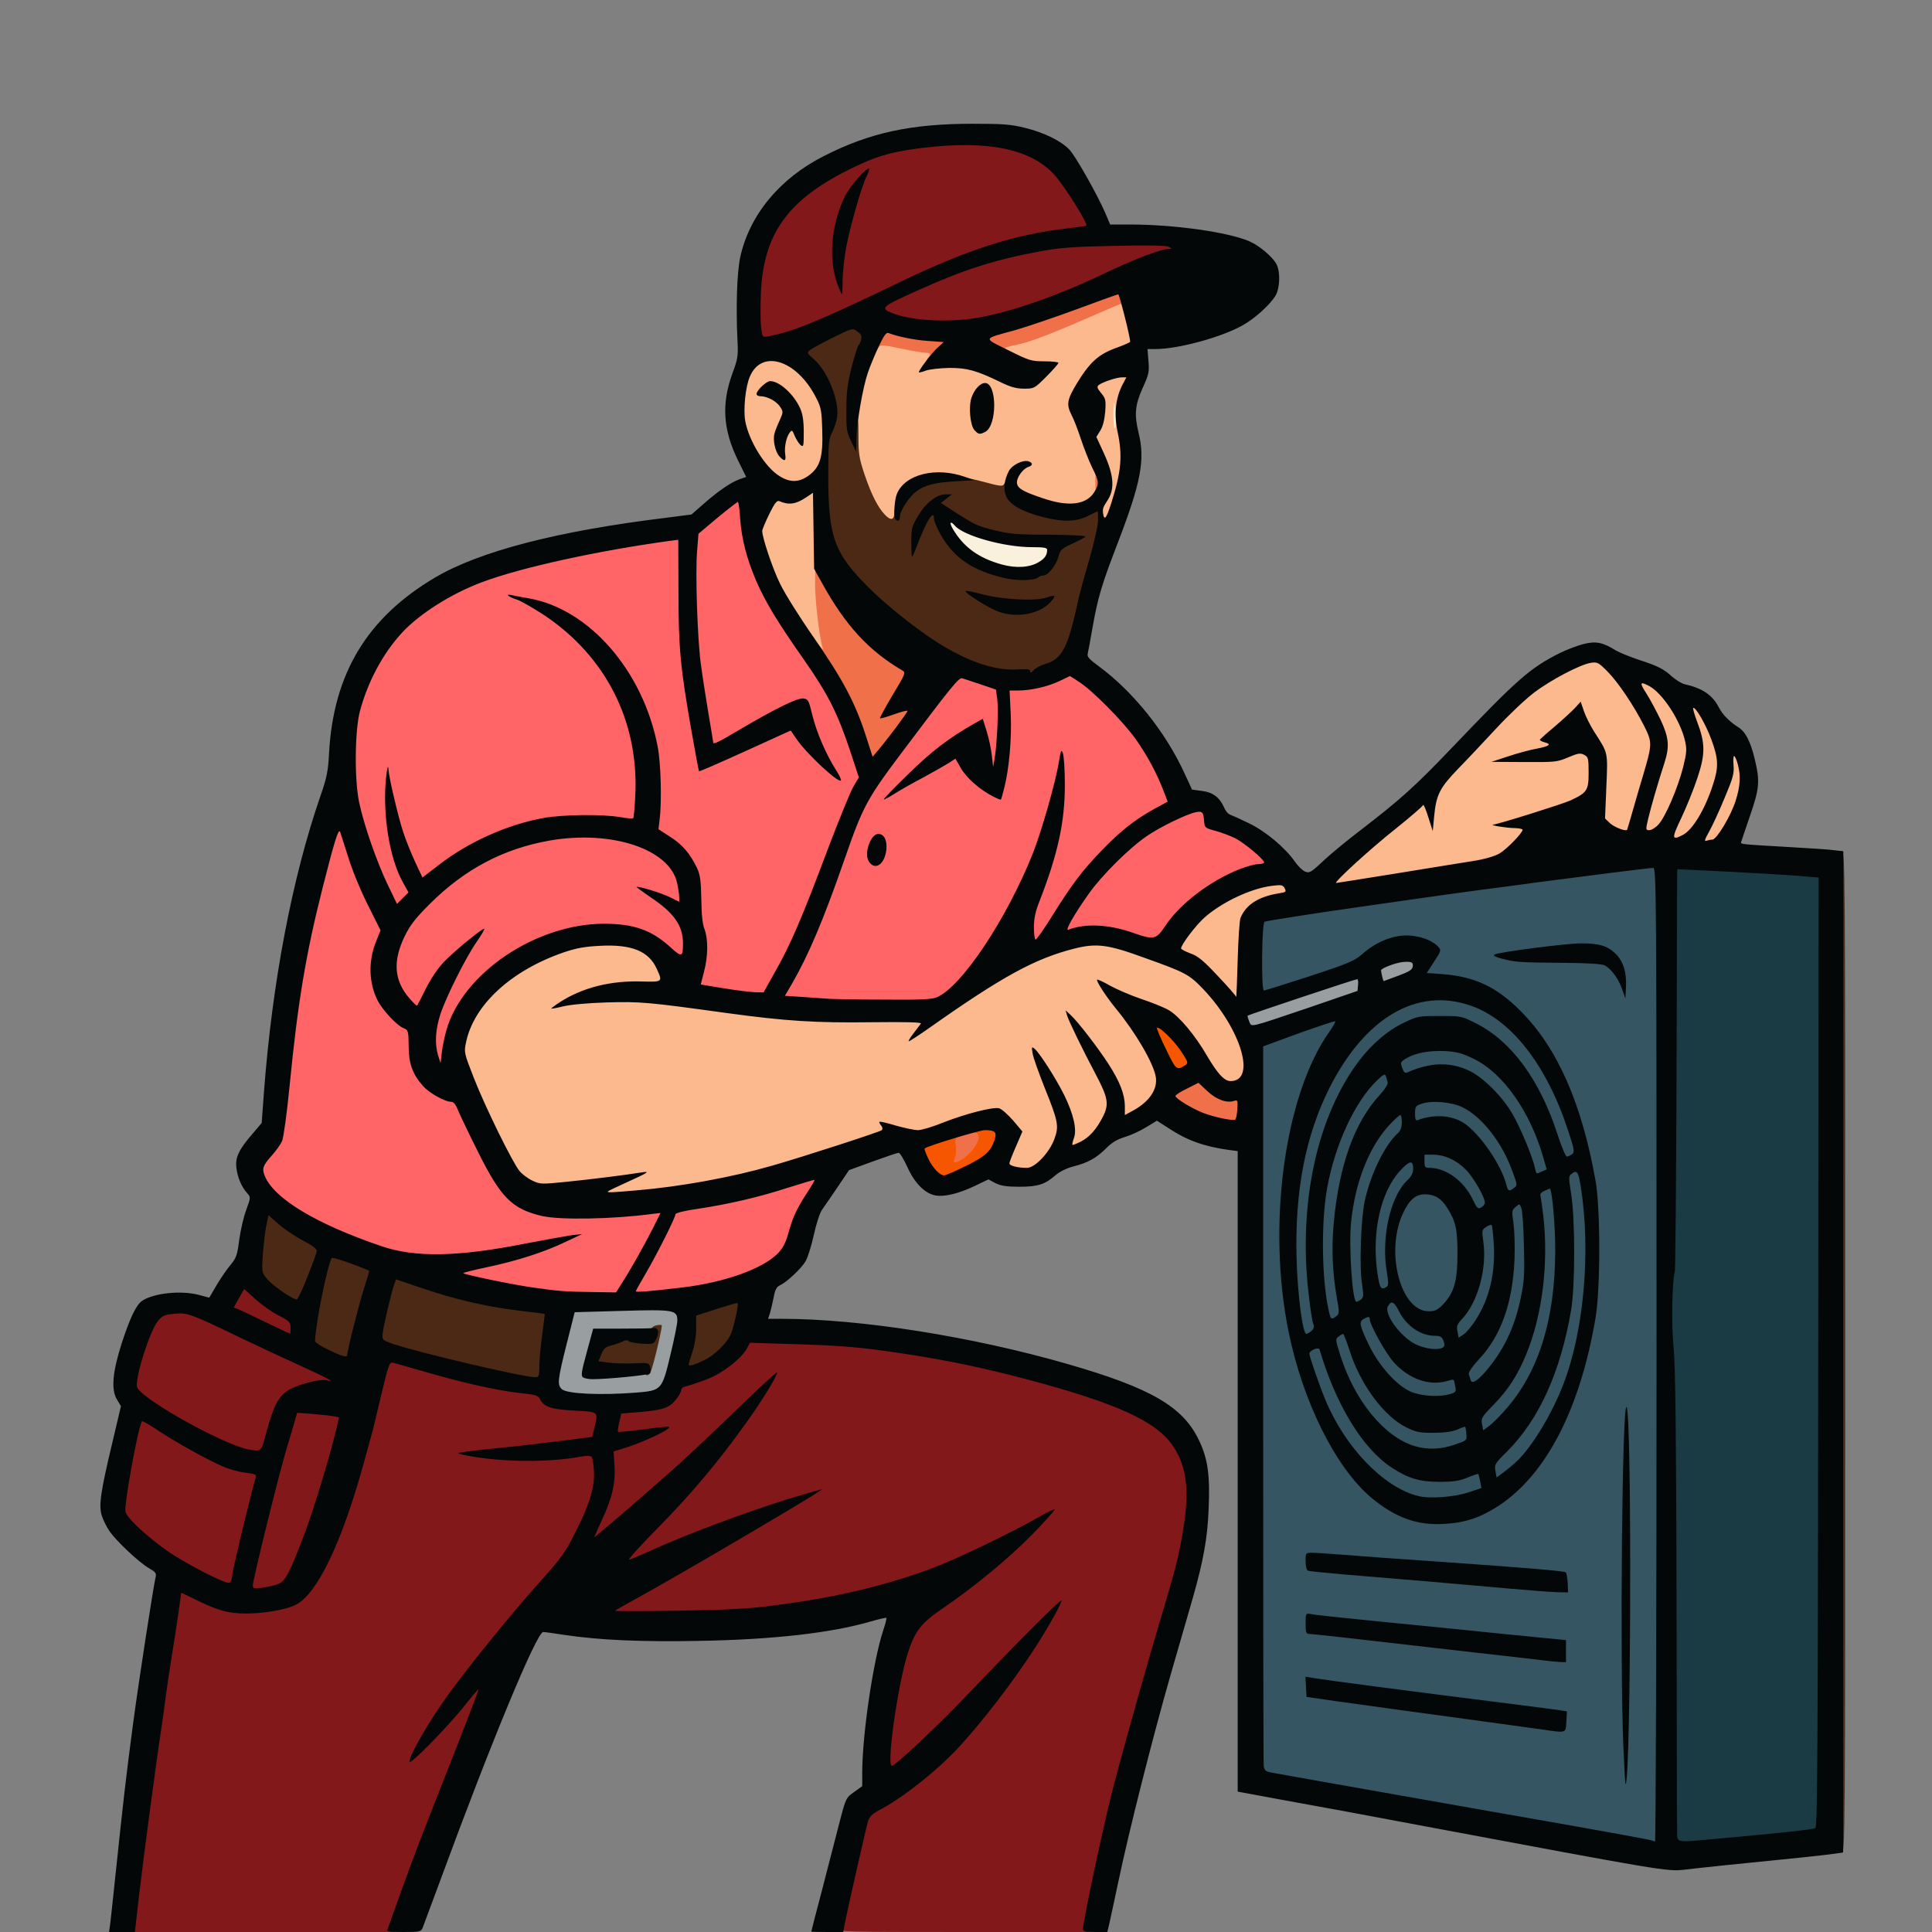 <svg xmlns="http://www.w3.org/2000/svg" version="1.0" viewBox="0 0 1024 1024">
  <rect x="0" y="0" width="1024" height="1024" fill="#808080" stroke="none"/>
  <path fill="#faf1dc" d="M528 302.2c-7.5-2.2-13.5-5-17.8-8.7-4.6-3.9-10.2-12.9-10.2-16.4 0-2.9.2-3.1 3.9-3.1 2.3 0 4.4.6 5.2 1.6 4.4 5.3 26 11.4 40.7 11.4h8.2v4.4c0 5.9-.6 7.2-4.6 9.7-4.9 3-16.8 3.5-25.4 1.1zm59-82.7V209h3.5c3.5 0 3.5 0 3.5 4.4 0 2.3.3 7.1.6 10.5l.7 6.1H587v-10.5z"/>
  <g fill="#fcb98d">
    <path d="M319 631.5c0-1.9-.5-3.5-1.1-3.5-.6 0-8.3.7-17 1.6-18.3 1.8-20.7 1.4-26.8-4.4-7.4-7.1-31.1-58.8-31.1-67.9 0-5.5 2.6-14.8 5.8-20.6 7.7-14.1 25.6-27.5 46.9-34.9 7.6-2.7 10.6-3.1 22.4-3.5 10.7-.4 14.7-.2 19.2 1.1 10 2.9 15.6 10.1 15.7 19.9v4.7l-9.3-.6c-9.5-.7-20.8.6-27.7 3.2-3.1 1.1-1.9 1.3 12 1.4 15.9.1 22.6.7 60 5.9 32.4 4.5 48 5.4 77.7 4.9 14.4-.3 26.3-.2 26.5.3.2.4 4.1-2 8.8-5.3 21.4-15.4 42.5-27 59-32.4 7.4-2.4 10.1-2.8 21-2.8l12.5-.1 16.5 6.1c21.4 7.9 23.3 9 30.6 16.6 14.2 14.8 23.6 34.9 21.9 46.6-.9 6.3-3.3 8.2-10.1 8.2s-8.9-1.8-15.7-13.5c-6.2-10.7-14.6-20.8-20.2-24.1-4.2-2.4-21.4-8.8-22.1-8.1-.2.1 2.6 4.3 6.1 9.2 14.3 19.8 18.5 32.8 13.7 42.1-3.1 6.1-12.2 12.4-18 12.4-2.9 0-3-.1-3.4-6.2-.2-3.5-1.4-8.5-2.6-11.2-2.6-5.8-3.7-5.8-1.7-.1 2.2 6.2 1.9 12.9-.9 18.4-5 9.7-11.8 15.1-19.1 15.1-3.4 0-3.5-.1-3.5-3.6 0-1.9.4-4.4 1-5.4.7-1.3.4-3.7-1.1-8.5-1.1-3.7-2.2-6.5-2.3-6.3-.2.1.1 3.5.7 7.3.8 6.2.7 7.6-1.3 12.9-1.4 3.7-4 7.7-6.9 10.7-4.6 4.8-4.9 4.9-10.8 4.9-3.3 0-7.5-.3-9.2-.6-2.8-.6-3.1-1-3.1-4.5 0-2.2 1.1-6.7 2.5-10.1l2.5-6.1-3.6-4.4c-2-2.5-4.3-4.7-5.1-5-2.4-.9-12 1.6-24.1 6.3-12.3 4.8-18.8 5.5-27.8 3.3-3.8-1-4.7-.9-5.7.4-1.1 1.5-36 13.1-58.7 19.6-26.3 7.6-67 14-88.2 14.1H319v-3.5z"/>
    <path d="M652 531.2c0-.5-4.3-5.4-9.6-11-7.7-8.2-10.5-10.5-14.5-11.9-4.7-1.7-4.9-1.9-4.9-5.6 0-2.8 1-5.4 3.6-9.3 9.5-14.3 29.6-25.7 47.7-27.1 9.1-.7 10.7.3 10.7 6.3 0 3-.3 3.3-4.2 3.9-7.7 1.3-14.7 4.5-17.2 7.8-3.7 4.8-4.5 10.4-4.6 30V532h-3.5c-1.9 0-3.5-.4-3.5-.8zm53-63.6c0-2.9 1.1-4.4 8.9-11.9 5-4.7 15.3-13.5 23-19.7 7.8-6.1 14.1-11.6 14.1-12.1s1.5-.9 3.4-.9c3.2 0 3.5-.3 5-4.7 1.2-3.4 4-7.1 10.4-13.7 4.8-5 14-14.8 20.5-21.8 13.7-14.8 23.9-22.8 37.3-29.5 7.6-3.8 10.8-4.8 15.9-5.1l6.4-.4 5 5c5.7 5.7 14.1 18.2 19.6 29.2 3.6 7.1 3.7 7.8 3.2 14.5-.4 3.8-2 11.5-3.7 17-1.6 5.5-4.2 14.4-5.8 19.7l-2.7 9.8h-4.3c-5.2 0-10.8-2.4-12.4-5.3-.7-1.4-.9-7.5-.5-18.8l.5-16.8-3.6-5.8c-1.9-3.2-4.8-8.1-6.3-11l-2.7-5.1-6.1 5.1c-5.7 4.8-6.1 5.4-6.1 9.3v4.1l-5.2.9-5.3.8 4.2.4c2.8.2 6-.5 10.2-2.2 6.6-2.8 12.6-3.3 15.4-1.2 1.4 1.1 1.7 3 1.7 12.3 0 10.1-.2 11.1-2.2 13.1-3.3 3-11.7 6.6-22.9 9.9l-9.9 2.8v4c0 3.2-.8 4.9-4.1 8.8-5.9 6.8-10.7 9.2-22.4 11.1-5.5.9-23.9 3.8-40.8 6.6-16.9 2.7-32.4 5-34.2 5-3.3 0-3.5-.2-3.5-3.4z"/>
    <path d="M900.2 445c.3-3.9.3-3.9-1.7-2.1-3.3 3.1-6.1 4.1-10.9 4.1-4.5 0-4.6-.1-4.6-3.1 0-1.7.5-4 1.2-5.2.7-1.4.1-1.1-1.9 1.1-2.7 2.8-3.7 3.2-8.2 3.2-4.9 0-5.1-.1-5.1-2.7 0-3.6 2.7-14.5 7.5-30.3 2.1-6.9 4-13.5 4.2-14.6.6-2.5-5.6-16.2-11-24.7-2.2-3.3-3.7-7-3.7-8.7 0-2.8.2-3 4.1-3 4.9 0 7.2 1.1 12.2 5.9 8 7.6 14.7 22.4 14.7 32.3 0 2.9-.9 8.7-2 12.8-1 4.1-1.7 7.6-1.5 7.8.2.2 1.8-4 3.5-9.4 3.4-10.7 3.3-13.4-1-24.3-1.1-2.8-2-6.8-2-8.7 0-3.5.1-3.5 3.8-3.2 3.2.3 4.2 1 6.8 4.9 1.7 2.6 4.6 9.2 6.4 14.8 3.2 9.7 3.3 10.5 2.3 16.9-.6 3.7-1.4 7.6-1.7 8.7-.4 1.1.3 0 1.6-2.5 1.7-3.5 2.1-6 2-11.3l-.2-6.8 3.7.3c3.4.3 3.9.7 5.2 4.3 3.6 10.8.6 27.3-7.4 39.6-4.5 6.9-6.2 7.9-13.7 7.9-2.9 0-3-.1-2.6-4zM423.7 334.2c-10.3-14.8-16.6-27.1-20.2-39.6-3.5-12.2-3.3-16 1.2-25.1 3.6-7.2 3.9-7.5 7.3-7.5 1.9 0 4.1.4 4.9.9 1 .6 2.7.3 5.2-1 6-3 5.7-3.9-1.2-3.9-4.8 0-7.2-.6-10.4-2.4-8-4.7-16.6-18.8-18.6-30.5-1.5-8.1.1-23.5 3-29.4 2.6-5.4 5.1-6.8 12.6-7.5 11.4-.9 21.2 5.9 28.1 19.7 2.7 5.3 2.9 6.5 3.2 19.9.4 17.7-.8 22.6-7.1 27.2l-4.1 3h6.1l.7 28.8c.4 16.8 1.3 32.8 2.1 38.7.9 5.5 1.8 12.6 2.2 15.8l.6 5.7h-3.4c-3.2 0-3.9-.7-12.2-12.8zm-1.3-111.4c-.9-3-3.5-8.1-3.8-7.6-.2.1-.6 2.4-.8 5.1-.5 4.7-.5 4.7 2.4 4.7 2.6 0 2.9-.3 2.2-2.2zm-10.8-15.3c-2-1.5-3.6-1.9-3.6-1 0 .5 3.8 2.3 5 2.4.3 0-.4-.6-1.4-1.4zm54.4 68.3c-3.8-4-7.1-10.6-10.6-20.8-3.3-9.6-3.4-10.6-3.4-24.8 0-17.1 2-28.3 7.1-41.3l3.4-8.4 5.1-.3c2.7-.2 9.1.6 14.2 1.8 5 1.1 10.3 2 11.7 2 2.3 0 2.5.4 2.5 4v4h9.3c10.3 0 14.9 1.2 27.7 7.4 4.1 2 8.4 3.6 9.6 3.6 1.2 0 4.1-1.7 6.5-3.8l4.3-3.9-5.3-.6c-2.9-.3-8.4-2.1-12.2-3.8-6.5-3-6.9-3.4-6.9-6.4 0-3.3 0-3.3 7.8-5 7.3-1.6 17.7-5.6 42.8-16.6 6.3-2.8 12.6-4.9 14.6-4.9h3.5l2.1 9.4c1.2 5.2 2.2 11.2 2.2 13.4v3.9l-7.7 2.8c-9.2 3.4-13.7 7.5-20.4 18.6l-4.6 7.5 1.8 3.5c1 1.9 3 7.1 4.4 11.7 1.4 4.5 2.7 8.2 2.9 8.2.2 0 .2-1.8-.1-3.9-.4-2.9 0-4.8 1.5-7.3 1.2-1.9 2.4-5.2 2.8-7.4.5-3.4.2-4.5-2.1-7.2-4-4.7-3.2-9.1 2-11.7 2.3-1.1 6.8-2.1 10.8-2.3l6.7-.4v3.1c0 1.7-.9 4.8-2 6.9-1.1 2-2.3 5.4-2.6 7.5-.4 2-1 3.7-1.5 3.7s-.9 1.4-.9 3c0 1.7.4 3 .9 3 1.6 0 3.1 8.7 3.1 17.8 0 8.6-2.4 20.9-6.3 31.7-1.2 3.5-1.8 4-4.9 4.3-3.9.3-4.8-1-4.8-7.5v-3.2l-3.5 1.5c-5.7 2.4-18 1.8-27.1-1.2-9.7-3.3-13-4.9-14.3-7.1-.6-1-1.1-1.2-1.1-.5s-1.4 1.2-3.4 1.2c-3.4 0-17.3-3.2-22.4-5.1-6.5-2.5-12.5-3-17.8-1.4-9.7 2.8-14.4 8.8-14.4 18.5v5h-4.5c-3.3 0-5-.6-6.5-2.2zm120.2-20.3c0-1.8-.5-4.1-1.1-5.2-.8-1.4-1-.3-1 5.2s.2 6.6 1 5.2c.6-1.1 1.1-3.4 1.1-5.2zm-5.6-15.2c-.8-1.5-1.5-2.5-1.6-2.1 0 1.2 2.3 5.8 2.7 5.4.3-.2-.2-1.7-1.1-3.3zm10.7-19.5c-.6-9.6-1.1-10.1-1.2-1.5 0 4.2.3 7.7.7 7.7.5 0 .7-2.8.5-6.2zm-68.7.7c1.7-4.2 1.7-8 0-12l-1.2-2.9-2.2 4.5c-2.4 5-2.7 7.5-1.2 11.3 1.3 3.6 2.8 3.3 4.6-.9z"/>
  </g>
  <path fill="#999fa1" d="M300.5 741.3c-9-1-9.6-6.3-3.2-31.8l4.3-17 27.9-.8c33.2-.9 32.5-1.1 32.5 8.3 0 3.3-1.6 12.4-3.6 20.8-4.5 19-4.7 19.2-18.1 20.3-10 .8-32.5.9-39.8.2zm33.5-14.9c7.9-.7 8.1-.9 9.9-9.4.7-3 1.4-6.4 1.7-7.5.5-1.9 0-2-13.9-2h-14.4l-2.6 9.4c-1.4 5.2-2.4 9.9-2 10.4.3.5 3.6.6 7.4.3 3.8-.3 10.1-.9 13.9-1.2zm325.2-181.9c-.7-1.4-1.2-4.1-1.2-6v-3.3l28.8-9.6c16.1-5.4 30.4-9.6 32.5-9.6h3.8l-.3 6.1-.3 6.2-27.5 9.3c-15.1 5.1-29.1 9.4-31.1 9.4-2.9 0-3.8-.5-4.7-2.5zm70.4-23.7c-.3-1.3-.6-4.2-.6-6.5 0-4.1.1-4.2 4.8-5.7 6.9-2.2 11.6-2.9 15.2-2.1 3 .7 3.1.8 2.8 5.8l-.3 5.1-7.5 2.8c-9.4 3.5-13.5 3.7-14.4.6z"/>
  <g fill="#ff6467">
    <path d="M295 687.3c-12.1-.9-31.3-4.2-50.7-8.8-1.8-.4-2.3-1.2-2.3-3.8v-3.3l15.5-3.3c8.5-1.9 15.4-3.6 15.2-3.8-.2-.2-4.6.4-9.8 1.3-6.7 1.2-15.6 1.7-30.9 1.8-21.2.1-21.6.1-30-2.8-54.5-18.5-76.5-38.4-61.1-55.1 2.3-2.5 4.8-5.9 5.6-7.7.8-1.9 2.5-14.2 4-29.3 2.6-26.3 5.7-49.6 9.6-70.5 2.1-11.7 11.3-49.1 14.5-59.4 1.7-5.3 1.9-5.6 5.1-5.6 1.9 0 3.5.6 3.7 1.3 4.9 16.3 9.2 27.6 14.8 38.7 7.1 14.3 7.8 17.2 5.3 22-6.6 12.7-4.4 25.7 6.1 37 2.5 2.7 5.8 5.3 7.4 6 2.9 1.2 2.9 1.2 2.7 9.3-.1 9.4 1.7 14.7 7.4 21.2 3.3 3.8 11.7 8.5 15.2 8.5 1.1 0 2.3 1.5 3.4 4.3 5.2 12.9 19.5 39.7 23.9 44.6 11.1 12.4 24.9 14.9 61.9 11.6 22.2-2 21.5-2.1 21.6 1.3l.1 2.7 1-3c1-3 1.1-3.1 12.6-4.8 16.2-2.4 32.2-6.1 48.3-11.3 7.5-2.4 15.1-4.4 16.8-4.4 2.9 0 3.1.3 3.1 3.3 0 2.2-1.4 5.5-4 9.6-5.8 8.9-7.7 13-10 21.2-2.5 9.3-6.6 13.6-17.5 18.9-13.9 6.8-31.8 10.5-60.2 12.6l-9.2.6-.3-3.3-.3-3.4-2 3.3-1.9 3.2-15.1-.2c-8.2-.1-17-.3-19.5-.5z"/>
    <path d="M229.2 562.1c-.7-2.1-1.2-7.5-1.2-12 0-9.6 2.4-17.8 9.5-32.3l4.5-9.3-4.5 5c-2.5 2.8-6.4 8.9-8.7 13.7-4.2 8.6-4.4 8.7-8 8.7-3.3.1-4.2-.5-7.6-4.8-5-6.3-6.6-12-6-22.1.7-12.1 5.3-20.7 17.7-33 18.5-18.4 39-29.2 63.5-33.5 11.5-2 32.4-2 42.4 0 10.5 2.1 21.1 7.4 26.1 13.1 4.4 5 6.1 10.6 6.1 19.9 0 4.8-.2 5.5-2 5.5-1.9 0-1.9.2.7 4.1 2.1 3.2 2.7 5.5 3.1 11.9.6 10.8 0 13-3.9 13-2.3 0-4.5-1.3-8.6-5-6.4-5.8-10.4-8.1-18.8-10.6-28-8.2-72.2 13.2-89.1 43.2-3.6 6.4-7.4 19.3-7.4 25.1 0 3.1-.2 3.3-3.3 3.3-3.1 0-3.5-.4-4.5-3.9zM435 532.3c-1.9-.1-7.7-.6-12.7-.9l-9.3-.6v-3c0-1.8 2.2-6.9 5.5-12.7 7.1-12.6 14.7-30.3 22-51.1 8.3-24 12.4-34.8 15.6-41.1 2.5-5 26.1-37.3 43-58.7l6.4-8.2 4.5.4c2.5.2 8.2 1.7 12.7 3.3 7.3 2.5 8.3 3.1 8.4 5.3.2 2.4.2 2.4.6.2.4-1.9 1.1-2.2 4.7-2.2 7 0 15.7-2 22.2-5.1 7.8-3.7 9.8-3.6 16 .2 7.6 4.9 26.3 24.3 32.9 34.2 6.6 10.1 13.5 25.3 14.2 31.3l.5 4.1-7.3 4c-10.5 5.8-18.2 11.8-27.9 22-10.3 10.6-16 18.2-26.3 34.7l-7.9 12.6H545v-9.5c0-8 .4-10.5 2.9-16.7 4.9-12.5 8.9-25.9 11.1-36.5 2.2-10.9 2.6-17.6.7-11.3-8 27-18 50.1-30 69.8-11.1 18.2-22.9 31.7-30.2 34.8-2.7 1.1-9.3 1.4-32.2 1.2-15.8 0-30.4-.3-32.3-.5zm31-80.9c1.3-3.4.2-5.3-1.7-2.9-1.5 2.2-1.7 5.5-.3 5.5.6 0 1.5-1.2 2-2.6zm63.8-38.6c1.9-8.6 3.2-21.7 3.1-29.8l-.2-7.5-.7 10c-.4 5.6-1 13.1-1.4 16.8l-.8 6.7h-3.2c-3.3 0-3.3 0-3.9-5.7-.4-3.2-1.4-8.2-2.2-11.1l-1.6-5.3-4.7 2.7c-10.1 5.8-28.1 19.6-19.7 15.1 1.7-.9 4.4-2.5 6-3.6 1.7-1.2 4.4-2.1 6-2.1 2.6 0 3.4.8 5.7 5 2.6 4.7 12.8 14 15.4 14 .6 0 1.6-2.4 2.2-5.2z"/>
    <path d="m380.2 526.8-12.4-2.1.5-3.6c.3-2 1.3-7.2 2.3-11.6 1.7-7.8 1.7-8.2-.1-13-1.4-3.8-1.9-7.9-1.9-17-.1-10-.5-12.7-2.2-16.5-3.6-7.5-8-12.6-14.4-16.6l-6.1-3.9.6-9.4c1-14.7.7-25.9-1-34.7-4.9-26.1-19-49.8-38-64.2l-6-4.5 8.1 8.4c16.4 17.1 25.2 34.6 28.9 57 1.5 9.7 2 27.4.8 36.8l-.6 5.3-6.6-.6c-18.4-1.7-30.7-1.8-40.1-.2-19.6 3.4-40.2 12.5-56 24.7-11.5 8.9-13.8 9.1-17.6 1.7-1.4-2.8-4.1-9-6-13.7-1.8-4.7-3.3-7.9-3.4-7.1 0 3.4 4.3 16.8 7.1 21.7 3.9 7 3.9 12 .1 15.6-1.8 1.7-3.9 2.7-5.8 2.7-2.9 0-3.4-.6-8.2-10.8-5.9-12.4-12.3-30.9-14.9-43.2-2.7-12.7-2.4-43.5.5-54.2 4.3-15.9 12.3-30.7 22.5-41.7 12.8-13.6 32.5-24.3 59.1-32.1 20.3-5.9 66.9-14.9 85.7-16.6l7.6-.6-.1 26.3c-.1 15.9.4 31 1.2 37.9 1.2 10.6 7.4 49.1 8.8 54.4.5 2.3 1.1 2.1 21.2-7.2 11.4-5.2 22.3-9.7 24.3-9.9 3.4-.5 3.9-.1 6.8 3.9 1.7 2.3 4.2 5.7 5.6 7.3l2.6 3-2-4.6c-1-2.5-2.7-8-3.6-12.2-.9-4.3-2.1-7.7-2.6-7.7-1.7 0-16.1 7.6-29.3 15.4-10.1 6-13.6 7.6-16.7 7.6-2.1 0-3.9-.3-3.9-.6 0-.4-1.2-7.4-2.6-15.8-1.4-8.3-3.2-20-4-26.1-1.8-13.3-3-53.7-1.9-65.8l.7-8.8 10.1-8.5c8.6-7.1 10.8-8.4 13.8-8.4h3.6l.6 8.8c.7 10.6 3.5 21.4 8.5 33.1 4.9 11.2 11.1 21.5 25.2 41.6 6.1 8.7 12.9 19.6 15.1 24.1 5 10.4 13.9 36.7 13.9 41.2 0 2-1.3 5.7-3 8.6-1.6 2.9-7.7 18-13.6 33.6-13.4 35.7-19.5 49.9-27.5 63.9l-6.2 11.1-7.6-.1c-4.2-.1-13.2-1-19.9-2.1zm215.4-29.9c-9.4-3.1-17.5-3.8-23.6-2-1.9.6-5 1.1-6.7 1.1-3 0-3.3-.3-3.3-3.1 0-6.5 14.7-27.6 28.1-40.5 10.2-9.7 18.3-15.3 29.8-20.7 6.9-3.2 9.8-4.1 14.6-4.1l5.9-.1.9 4.2c.8 4 1 4.2 6.5 5.8 8.1 2.4 14 5.7 20 11 4.6 4.1 5.2 5.1 5.2 8.6 0 3.7-.2 3.9-3.1 3.9-1.7 0-6.1 1.2-9.7 2.6-16 6.3-31.9 18.5-39.7 30.3l-4 6h-6c-3.8-.1-9.3-1.2-14.9-3z"/>
  </g>
  <path fill="#f07149" d="M502.4 613.8c.3-2.9.6-7.2.6-9.5 0-4.1.1-4.2 4.9-5.8 2.8-.9 6.9-1.5 9.3-1.3l4.3.3.3 4.9c.6 8.7-6.8 16.6-15.7 16.6h-4.4l.7-5.2zm142.9-17.9c-6.6-1.1-14.5-4.2-20.5-8.1-4.4-2.7-4.8-3.4-4.8-6.9 0-3.7.2-4 6-6.9 8.4-4.2 11.2-4 17.1 1.5 4.5 4.2 5.2 4.5 10.4 4.5h5.6l-.3 8.3-.3 8.2-4 .2c-2.2 0-6.3-.3-9.2-.8zM455.6 392.2c-4.6-14.2-9.7-24.9-16.9-36.2-3.2-4.9-5.8-10.2-6.2-12.5l-.6-4 2.2 2.5 2.2 2.5-.7-2.8c-1.7-7-3.6-24-3.6-32.4 0-8.7.1-9.3 2-9.3 1.2 0 2.4.9 2.9 2.3 1.9 4.9 11.4 20 17.3 27.3 6.4 7.9 18 17.9 24.9 21.5 3.4 1.7 3.9 2.4 3.9 5.6 0 2.5-1.2 5.5-4 9.9-2.2 3.5-4 6.5-4 6.8 0 .2 2 .1 4.5-.2l4.5-.5v3.8c0 4.1-1 5.7-11.3 18.8-6.1 7.7-7.3 8.7-10 8.7-3.2 0-3.2-.1-7.1-11.8zm124.9-136.7c0-5 .2-5.5 2.3-5.5 2 0 2.2.5 2.2 5.5s-.2 5.5-2.2 5.5c-2.1 0-2.3-.5-2.3-5.5zm-88.7-65.7c1.8-1.8 1.4-2.8-1-2.8-1.3 0-7.2-1-13.1-2.2-10.3-2.2-10.9-2.2-12.1-.5-.7.9-1.6 1.7-2 1.7-1.2 0-.6-6 1.1-9.6 1.7-3.5 1.9-3.6 6.3-3.1 2.5.4 7 1.3 10 2.2 3 .9 9.2 1.9 13.8 2.2l8.2.6v3.2c0 3.9-5.8 9.5-9.8 9.5-2 0-2.3-.3-1.4-1.2zm32-5c-3.2-1.8-3.8-2.7-3.8-5.5 0-3 .3-3.3 4.3-4.3 13.2-3.4 24.4-7.1 43.4-14.1 13.7-5.1 22.6-7.9 25.2-7.9h4.1v5.4c0 3-.4 5.8-1 6.1-.5.3-1-.3-1-1.4 0-1.2-.3-2.1-.7-2.1-.3 0-5.6 2.2-11.7 4.9-25.2 11-35.5 15-43 16.7-7.5 1.6-7.8 1.7-5.5 3s2.2 1.3-2.1 1.3c-2.8 0-5.9-.8-8.2-2.1z"/>
  <path fill="#f75600" d="M494.2 624.4c-3.2-2.2-7.2-10.7-7.2-15.1v-3.8l8.3-2.7c4.6-1.6 9.6-2.8 11-2.8 2.9 0 3.6 1.7 1.2 2.7-1.2.4-1.4 1.5-.9 4.8.3 2.5.1 5.1-.5 6.4-2.9 5.3 6.5.1 10.4-5.8 3.1-4.6 3-7.5-.3-7.9-1.4-.2-2.2-1-2.2-2.3 0-1.7.7-1.9 6.9-1.9 3.8 0 7.6.3 8.5.6 3.3 1.3 1.2 12.8-3.2 17.7-.9 1.1-6.2 4.2-11.6 6.8-10.7 5.3-16.3 6.2-20.4 3.3zm120.9-65c-3.5-7.2-5.1-11.8-5.1-14.5 0-3.7.2-3.9 3.1-3.9 4.2 0 10.6 5.3 15.8 13.1 5.4 8 5.5 12 .7 14.3-1.9.9-4.7 1.6-6.4 1.6-2.7 0-3.2-.7-8.1-10.6z"/>
  <g fill="#345561">
    <path d="M872.9 978.6c-.4-.4-25-4.9-91.4-16.5-83.5-14.7-108.1-19.1-111.2-19.7-3-.6-3.2-.9-3.7-5.8-.3-2.8-.4-90.6-.3-195l.2-190 18.5-6.8c10.4-3.8 20.1-6.8 22.3-6.8 3.6 0 3.7.1 3.7 3.5 0 2.4-1.1 5-3.4 8.2-15.5 21.8-26.6 64.9-26.6 103.1 0 20.9 3.4 46.9 8.4 64.7l1.4 5 .1-4.6c.1-4.2.4-4.8 3-5.9 1.6-.6 4.1-1 5.5-.8 2.4.3 3 1.3 6.1 10.5 5.8 17.4 16.7 36.5 25.9 45.7 13.3 13.3 30 18.2 43.4 12.7 2.9-1.1 6.8-2.1 8.6-2.1 3 0 3.4.4 4 3.1.3 1.7.6 4.8.6 6.9v3.7l-7.2 2.4c-6.1 2-9.3 2.4-19.9 2.4h-12.6l-8.9-4.4c-11.5-5.7-23.7-17.6-30.9-29.9-2.6-4.5-5-8.2-5.2-8.2-.7 0 5.3 10.6 10.5 18.4 5.9 8.9 17.2 20.3 24.8 24.8 8.7 5.3 19.2 8.2 26.8 7.5 18.5-1.8 37.2-14.8 50.9-35.4 4.5-6.8 14.7-26.7 14.7-28.8 0-.5-2.4 3.8-5.4 9.7-9.4 18.9-24.6 35.8-32.2 35.8-2.7 0-3.2-.4-3.8-3.1-1.6-7.9-1-9.4 6.2-16.6 16.9-17 28.3-42 33.8-74.8 2.4-14.1 2.4-40-.1-57.4-1.8-13.1-1.8-13.4 0-14.7 1-.8 3.7-1.4 6-1.4h4.1l1.3 7.8c3.4 21.7 3.5 42.3.5 68.1-.8 6.8-1.3 12.6-1.1 12.8.3.2 1.3-4.7 2.3-10.9 1.4-8.7 1.9-16.5 1.8-34.3 0-22.6-1.2-33.8-5.3-50.5l-.9-3.5-.1 3.2c-.1 3.8-2.3 5.3-7.9 5.3h-3.9l-3.6-11.3c-9.4-29.2-24.6-49.9-43.4-59.3-7.2-3.6-8.4-3.9-16.3-3.9-7.7 0-9.2.3-16 3.6-25.3 12.1-44.2 46.7-50.6 92.4-1.9 14-1.4 38.2 1.2 53 2.8 16 2.8 15.5.9 17.5-1.3 1.4-3.1 2-6 2h-4.1l-1.9-10.7c-2.3-13.9-3.2-50.2-1.5-65.7 5.9-55.1 33.1-98.9 65.7-105.7 8.1-1.6 24.2-.6 31.8 2.1 21.5 7.5 40 31.2 51.5 65.8 2.2 6.4 3.9 11.2 4 10.5 0-2.2-5.2-17.8-9.3-27.3-11.3-26.4-26.5-45.1-44-53.9-6.6-3.3-18.7-6.1-26.8-6.1-4.8 0-4.9-.1-4.9-3.1 0-1.7 1.3-4.9 3-7.4l3-4.3-3.6-2.3c-5.9-3.6-12.2-3.7-19.6-.2-3.5 1.7-8.3 4.8-10.8 7-4.1 3.6-7.1 4.9-27.8 11.7-13 4.2-25.1 7.6-27.3 7.6H666v-21c0-16 .3-21.2 1.3-21.5 1.5-.5 29.5-4.9 48.2-7.5 7.7-1.1 21.8-3.1 31.4-4.5 9.5-1.4 25.7-3.6 36-5 10.2-1.3 23.8-3.1 30.1-4 32.7-4.4 58.9-7.5 63.2-7.5h4.8v522h-3.8c-2.1 0-4.1-.2-4.3-.4zM827 912c0-2.2.3-2.2-22-5-43.1-5.4-73.3-9.3-89.7-11.5-21.6-3-20.5-2.9-20.1-.8.3 1.8 3 2.2 47.3 8.3 22.6 3.1 66.3 9.1 72.5 10 10 1.4 12 1.2 12-1zm0-36.8v-2.9l-11.2-1.1c-6.2-.6-29.5-2.9-51.8-5.2-49.2-4.8-59.2-5.9-64.7-6.6-3.9-.6-4.3-.4-4.3 1.5 0 1.3.6 2.1 1.8 2.1 1.7 0 24.9 2.6 67.2 7.5 12.4 1.4 28.6 3.3 36 4.1 16.6 1.9 26.4 3.1 26.8 3.3.1 0 .2-1.2.2-2.7zm.4-36.4c-.3-1.3-.7-2.4-.9-2.5-.5-.8-49.3-4.6-105.5-8.3-8.5-.5-17.9-1.3-20.7-1.6-4.5-.5-5.3-.4-5.3 1 0 .9.6 1.9 1.3 2.1.6.3 9.3 1.1 19.2 2 27 2.2 63.5 5.3 86.5 7.4 28.2 2.5 26.3 2.5 25.4-.1zm6-104.8c.5-1.7.4-2-.2-1-.5.8-1.3 2.6-1.6 4-.5 1.7-.4 2 .2 1 .5-.8 1.3-2.6 1.6-4zm17.4-227.7c-2.9-3.6-12.6-4-30.8-1.4-15.3 2.2-12.6 2.8 13.7 2.7 14.2-.1 17.9-.4 17.1-1.3z"/>
    <path d="M746.6 769.4c-16-4.9-31.6-24-39.1-47.7-4.3-13.6-3.2-17.7 4.7-17.7 3.3 0 3.3.1 6.2 9.1 5 15.8 15.7 31.4 25.8 38 8.1 5.2 14.6 6.5 21.8 4.4 3-.9 7.4-1.9 9.7-2.2l4.1-.5.7 4.4c1.2 8.2.7 9-6.5 11.5-7.8 2.7-19.9 2.9-27.4.7zm36-10.6c-.3-1.3-.6-4.1-.6-6.3 0-3.6.7-4.8 6.3-10.5 15.6-16.1 24-37.3 26.9-67.3 1.2-12.5 1.1-12.9-1.9-41.3-.4-3.6-.2-4.1 2.2-5.2 1.4-.7 4.1-1.2 5.9-1.2h3.4l1.3 8.8c1.7 10.9 1.7 42.8 0 54.1-2.7 18.4-8.5 35.8-16.3 48.8-1.8 3.1-6.9 9.4-11.4 14-7.1 7.3-8.5 8.3-11.6 8.3-2.9 0-3.7-.5-4.2-2.2z"/>
    <path d="M746.5 741.3c-3.8-1.1-6.6-3.1-12.1-8.6-12.3-12.4-20.6-33.4-14.5-36.7 2.7-1.4 9.1-1.3 9.1.2 0 .6 1.8 4.9 4 9.4 5.2 10.8 12.1 18.3 20 21.8 5.6 2.5 6.6 2.7 10.5 1.7 2.4-.6 5.7-1.1 7.3-1.1 2.6 0 3 .4 3.6 3.8 1.3 7.9.9 9-3.1 10.1-5.4 1.5-19 1.2-24.8-.6zm30-6.3c-.3-.5-.9-3.2-1.2-6l-.6-5 6.2-6.5c14.4-15.5 21.2-40.7 18.1-67.6-1.3-11.2-1.3-11.2 1-13.1 3.3-2.6 8.6-2.4 9.5.5.4 1.2.9 11.4 1.2 22.7.4 18.1.2 21.7-1.6 30.6-2.7 13.1-6.4 22.2-13.1 31.7-6.8 10-11 13.7-15.5 13.7-1.8 0-3.7-.4-4-1z"/>
    <path d="M747.2 715.4c-8.4-4.2-15.2-13.8-15.2-21.7 0-5 1.3-6.7 5.2-6.7 1.9 0 2.8-.5 2.8-1.5 0-1.2-.4-1.3-1.9-.5-1.1.5-3.8 1-5.9 1h-4l-1.2-8.7c-1.5-10.4-.8-31.3 1.4-39 2.2-8.3 6.1-15.8 10.6-20.7 3.8-4.1 4.7-4.6 8.6-4.6 3.7 0 4.4-.3 4.4-2 0-1.8.7-2 7.8-2 9.2 0 14.2 2 20.1 7.9 5.5 5.5 10.1 14.8 10.1 20.5 0 5.1-1.6 6.6-6.9 6.6-2.7 0-3.3-.6-5.6-5.4-3.1-6.6-10.9-14.1-16.1-15.5-5.9-1.6-9.4-1.4-9.4.6 0 .9-1.5 3.3-3.2 5.3-1.8 1.9-2.6 2.9-1.8 2.3 2.1-1.9 14.6-1.7 17.9.3 3.1 1.8 7.2 8 9.2 13.9 1 2.7 1.4 8.9 1.4 19 0 17.5-1.4 23.3-7.4 29.6-3.7 3.8-4 3.9-10.7 3.9-4.8 0-7.7-.5-9.4-1.7-2.2-1.4-2.2-1.3.4 1.5 3.8 4.1 10.2 7.2 14.9 7.2 3.1 0 3.9.4 4.7 2.6 1.5 4 1.2 9.1-.6 9.8-.9.3-4.6.6-8.3.6-5.2 0-7.9-.6-11.9-2.6z"/>
    <path d="M769.6 709.8c-1.5-5.8-.7-10.5 2.5-13.9 5.7-6.1 10.6-18.5 11.1-27.9.1-2.5-.1-7.7-.6-11.6-.7-6.8-.7-7.2 1.5-8.8 1.3-.9 4-1.6 6-1.6 3.6 0 3.6.1 4.3 4.6 1.1 8.1.7 22.9-.9 31.1-2.9 15.4-12.7 30.3-19.9 30.3-2.6 0-3.5-.5-4-2.2zm-68.5-12.9c-3.6-16.7-3.9-52.5-.7-70.2 4.2-22.9 13.7-43.7 25.5-55.9 3.6-3.8 5.2-4.8 7.8-4.8 3.8 0 4.2.5 5 6.9.6 4.9.5 5.1-4.5 10.6-13.4 14.7-21.7 37.8-24.3 68-.9 11-.8 14.8.6 25 2.9 21.1 3 22.4.9 24-1.1.8-3.6 1.5-5.6 1.5-3.6 0-3.7-.1-4.7-5.1z"/>
    <path d="M714.6 690.3c-.3-1.6-1-9.7-1.6-18.2-2.5-34.8 5.1-63 21.3-79.8 3.4-3.6 4.8-4.3 7.9-4.3h3.8v6.8c0 5.7-.4 7.2-2.1 8.8-6.9 6.3-14.5 21.7-17.5 35.7-2.3 11.1-2.9 26.3-1.4 39.4 1.3 11 1.3 11.6-.5 12.9-1 .8-3.5 1.4-5.6 1.4-3.2 0-3.7-.4-4.3-2.7zm80.9-59c-1.6-7-8.8-19.6-14.6-25.7-7.8-8.4-13.2-11.1-20.2-10.2-2.9.4-7.1 1-9.4 1.3l-4.3.5v-14.1l3.8-1.2c2.2-.6 7.9-.9 13.3-.7 11.1.4 16.2 2.5 23.9 9.9 12.8 12.3 23.5 38.4 17.1 41.9-1.1.5-3.5 1-5.4 1-3 0-3.6-.4-4.2-2.7z"/>
    <path d="M810.5 621.8c-1.2-5.6-7.6-21-11.8-28.3-5.4-9.4-15.9-19.8-23.2-23.1-8.4-3.7-12.9-4-20-1.4-3.3 1.2-7.9 2.4-10.2 2.7-4.1.5-4.2.4-5.3-3.4-2-6.4-1.1-8.5 4.5-11.3 4.6-2.3 6.1-2.5 18.5-2.5h13.6l7.6 3.8c15.7 7.7 29.9 28 36.9 52.7 2.6 9 2.5 11.4-.6 12.8-1.4.7-4.1 1.2-6 1.2-3 0-3.4-.4-4-3.2z"/>
  </g>
  <g fill="#82181a">
    <path d="M69 1019.8c0-6.7 8.5-73.6 13.6-107.3.8-5.5 1.9-13.4 2.4-17.5.6-4.1 1.9-13.1 3-20 1.7-10.5 5-32.6 5-33.7 0-1.4 7.2.3 12.3 2.8 11.1 5.7 18.3 7.9 25.2 7.9 7.2 0 19.2-2.3 23.4-4.5 11.2-5.7 24.2-32.8 35.6-74 2.6-9.4 4.9-17.7 5.1-18.5.2-.8 2.2-9.3 4.5-18.8l4.1-17.4 5.2.4c2.8.3 12.1 2.5 20.6 5 19.9 5.9 36.9 9.7 49.3 11.1 9.2 1 9.9 1.2 11.2 3.8 2 3.7 6.3 5 18.8 5.6l10.7.6v5.4c0 3-.5 7.3-1.1 9.7l-1.1 4.3-14.1 1.8c-7.8 1-18.9 2.3-24.7 3-9.3 1.1-9.9 1.3-5 1.5 9.1.5 16.9 0 29.7-1.7 9.8-1.4 12.5-1.5 13.5-.5.8.8 1.4 5 1.6 10.8.5 11.4-1.6 19.1-8.9 33.7-6.2 12.4-8.7 15.9-19.4 27.7-9.4 10.4-36.6 43.2-43 52-10.1 13.7-13.9 19.5-11.1 17 1.5-1.4 5.5-6 8.8-10.2 5.5-6.9 6.5-7.8 9.5-7.8 3.1 0 3.3.2 3.3 3.3 0 1.8-5.5 17.2-12.4 34.7-18.3 46.4-21.3 54.1-26.6 69-2.6 7.4-5.8 16.1-7 19.3l-2.1 5.7H69v-4.2z"/>
    <path d="M444 1022.1c0-3.4 10.7-52.1 13.1-59.9.8-2.3 2.2-3.8 5.2-5.4 12.1-6.1 30.8-20.8 42.4-33.2 11.7-12.6 27.8-33.3 38.2-49.1l3.3-5-4.8 5c-2.6 2.8-12.9 13.5-22.8 23.9-10 10.4-23.5 23.8-30.1 29.8-10.9 9.8-12.4 10.8-15.9 10.8h-3.9l.6-13.2c1.2-26 8.3-57.2 15-65.9 1.8-2.3 7.6-7.2 12.9-10.8 11.5-7.8 33.8-25.4 38.8-30.6 3.4-3.6 3.2-3.5-11.8 3.9-34 16.6-67.1 25.9-112.2 31.7-13 1.7-24.1 2.2-52.7 2.6l-36.3.5v-3.4c0-3.3.4-3.7 6.3-6.8 14.9-7.9 78.8-45 77.3-45-2 0-44.9 16.7-55.8 21.7-7.5 3.4-14.1 5.8-17 6l-4.8.5v-3.3c0-2.9 2-5.3 17.3-20.8 16.6-16.9 26-27.8 39.7-46.1l6.3-8.5-8.9 8.5c-13.5 13-28.1 26-47.6 42.8-14.4 12.4-18.3 15.2-20.8 15.2-2.7 0-3-.3-3-3.4 0-1.8 1.8-7.1 3.9-11.7 5.7-12.1 7.3-19.2 6.5-28.7l-.6-7.7 6.3-2.2 6.4-2.1-5.2-.1c-5.2-.1-5.3-.2-5.3-3 0-1.6.5-5.2 1.1-7.9l1.2-5 8.6-.7c13-1 16.7-2.2 20.1-6.4 1.7-1.9 3-4.3 3-5.2 0-1 1.1-1.9 2.9-2.2 1.6-.4 6.5-2 10.9-3.7 8.3-3.2 18.2-10.9 21.2-16.5l1.5-2.8 26.5.7c29.2.8 37.7 1.5 61.8 5.2 22 3.3 41.9 7.5 64.2 13.4 69.5 18.4 85 30.1 85 64 0 17-3.1 33.2-12.5 64.5-18.3 61.3-30.5 107.4-37 140-2.5 12.7-4.8 24-5 25.3l-.5 2.2h-66.5c-64.5 0-66.5-.1-66.5-1.9zM131 840.3c0-5.3 11.5-53.9 17.7-74.8 2-6.6 4.1-13.7 4.7-15.9l1.1-3.9 11.1.7c15.6.9 17.4 1.3 17.4 4.3 0 9.9-17.4 65.5-26.5 84.8-3.3 6.9-6 8.3-17.6 9.2l-7.9.6v-5zm-26.5-4.3c-12.3-6-29.5-18.1-36.9-25.8-4.9-5.1-5.4-9.5-3.2-23.7 1.5-8.9 5.9-30 7.2-34.7 1-3.5 6.8-2.2 14.7 3 9.4 6.4 28 16.7 35.4 19.7 3.2 1.4 8.4 2.7 11.6 3.1 5.5.6 5.7.8 5.7 3.6 0 1.6-2.7 13.6-6 26.6-3.3 13-6.3 26.1-6.7 29l-.6 5.2h-4.6c-3.5-.1-7.3-1.4-16.6-6z"/>
    <path d="M127.1 770.9c-7.7-1.5-29.1-12.2-44.6-22.4-11.1-7.2-13.5-9.7-13.5-13.7.1-9.4 7.3-32.3 11.9-37.9 2.7-3.2 3-3.3 11.7-3.7 10.3-.5 10.3-.5 36.9 12.4 8.8 4.2 23.2 11 32 15l16 7.3.3 3.5.3 3.6h-4.9c-6.1 0-13.2 2.1-18.1 5.3-4.6 3.1-7.2 8.3-10.9 21.8l-2.7 9.9-5-.1c-2.7-.1-7-.5-9.4-1zM136 703c-13.6-6.5-14.5-7.1-14.8-10-.2-1.9.7-4.8 2.5-8 3.9-6.9 6.5-6.8 14.5.5 3.3 2.9 8.9 6.9 12.4 8.7l6.4 3.3V710l-3.2-.1c-1.9 0-9.5-3-17.8-6.9zm264.4-526.7c-.4-3.1-.4-12.7-.1-21.2.4-13.1.9-16.9 3.1-23.7 6.7-20.7 21-34.4 50.1-47.6 14.9-6.7 33.3-9.8 58.8-9.8s39.2 4.3 49.5 15.6c7.4 8 17.2 25 17.2 29.8v3.5l-5.7.5c-19.3 1.9-60.9 12.7-70.3 18.3-1.6.9-1.8 1.2-.5.8 1.1-.4 5.8-1.9 10.5-3.5 11-3.6 22.7-6.5 37-9.1 9.3-1.7 17-2.2 40.2-2.6 15.8-.3 29.9-.2 31.3.1 2.1.5 2.5 1.2 2.5 4.1 0 2.9-.4 3.5-2.1 3.5-3.6 0-18.2 5.6-32.6 12.5-25.1 12.1-50.9 21.1-68.6 24-18.3 3-44.1 1.3-52.2-3.4-2-1.1-3.2-2.7-3.5-4.8l-.5-3.1-11 5c-24.8 11.3-41 16.8-49.4 16.8-2.8 0-3-.2-3.7-5.7zm47.9-61.8c.4-1.6-.2-.3-1.3 2.9-1.1 3.3-2.2 8.5-2.5 11.5-.5 5.6 0 3.9 3.8-14.4z"/>
  </g>
  <path fill="#1a3a44" d="M885.7 967.8c-.3-6.2-.4-55.8-.2-110.3.1-54.4-.1-108-.6-119s-1.2-26.1-1.5-33.5c-.4-8.4-.2-18.8.7-27.5.9-10.2 1.3-40.6 1.5-112.5.1-54.2.3-100.5.3-102.9l.1-4.4 18.3.7c19 .7 45.7 2.2 56.4 3.2l6.3.6-.3 254.4c-.2 211.6-.4 254.6-1.5 255.3-2 1.2-63 7.1-73.4 7.1h-5.5l-.6-11.2zM543 355.5V351h4c3.8 0 4 .2 4 2.9 0 4.9-.9 6.1-4.6 6.1-3.4 0-3.4-.1-3.4-4.5z"/>
  <path fill="#4b2915" d="M973.9 940.8V760c.1-76.7.1-177.6.1-224.2 0-84.1 0-84.8 2-84.8s2 .7 2 265.5 0 265.5-2 265.5-2-.7-2.1-41.2zM264 730c-16.1-3.3-51.2-12.1-59-14.8-4.9-1.7-5.5-2.2-5.8-4.9-.3-3.3 2.8-19.6 5.6-28.8 1.6-5.3 2.1-6 4.5-6.3 1.6-.2 9 1.8 16.5 4.3 18.2 6.2 34.6 10 52 12.1l14.2 1.8v3c0 1.7-.7 7.6-1.5 13.1s-1.5 13-1.5 16.8v6.7l-5.7-.1c-3.2-.1-11.9-1.3-19.3-2.9zm77.6-2.5c-.4-1.1-2.3-1.5-7.9-1.5-4.1 0-10.2-.3-13.6-.6-5.9-.7-6.1-.8-6.1-3.5 0-1.6.7-4.7 1.6-6.9 1.4-3.4 2.2-4.1 5.8-5 2.2-.6 4.9-1.5 5.8-2 2.4-1.3 8.1-1.3 9.5.1.6.6 2.6.9 4.4.7 2.8-.2 3.5-.7 3.7-3 .2-1.8 1.1-2.8 2.9-3.3 1.4-.3 2.8-.4 3-.1.6.5-4.2 20.6-5.7 24.4-1.1 2.5-2.5 2.9-3.4.7zm20.4-4.2c0-2.2.9-6.6 2-9.8 1.2-3.6 2-8.4 2-12.5v-6.7l11.4-3.7c6.2-2 12.5-3.6 14-3.6 2.4 0 2.6.3 2.6 4.3 0 6.3-1.9 15.6-4 19.7-4.1 7.9-14.4 14.9-23.1 15.8l-4.9.5v-4zm-190.9-4.8-7.4-3.5.7-10.3c.6-9.4 3.8-26 7-36.7 1.2-4 1.7-4.5 4.5-4.8 1.9-.2 7.1 1.2 13.1 3.5 11.9 4.6 11.8 4 6.5 20.9-2.9 9.2-8.5 31.6-8.5 33.8 0 .3-1.9.6-4.2.6-2.8-.1-7-1.3-11.7-3.5zm-23.6-30.3c-3.3-2.1-7.3-5.4-8.9-7.3l-2.9-3.4.6-12.5c.3-6.9 1.1-15.1 1.8-18.2 1.1-5.6 1.3-5.8 4.4-5.8 2 0 3.9.8 5.1 2.1 2.5 2.8 12.8 9.9 18.7 13 4.6 2.3 4.7 2.5 4.6 6.9 0 2.9-1.7 8.7-4.8 16.5l-4.7 12-4 .3c-3.2.2-5.1-.5-9.9-3.6zm373.4-332.1c-17.3-4.7-42.5-21.1-62.5-40.7-13.4-13.2-18.1-20.9-20.9-34.1-2-9.4-2.1-51-.1-53.8 2.9-4.4 3.6-8.7 2.2-14.2-2.1-8-6.7-16.2-10.9-19.5-3.4-2.8-3.8-3.4-3.5-7.2l.3-4.1 11.4-5.7c12.5-6.4 16.9-7.1 21-3.8 2.1 1.8 2.3 2.7 1.9 7.1-.3 2.8-1 5.4-1.6 5.8-1.3.8-5.9 19.9-6.8 28.4-.6 6.4-.6 6.7 1.5 6.7 2 0 2.1.4 2.1 10.5 0 9.3.4 11.6 3.4 20.5 3.5 10.2 6.8 16.8 10.6 20.8 3.1 3.3 5 2.9 5-1.1 0-3.9 4.5-11.2 8.9-14.5 4.4-3.2 14.1-5.4 21.9-5 3.7.3 11.2 1.7 16.6 3.2 8.8 2.4 10.1 2.5 10.8 1.1 1.4-2.4 2.4-1.8 3.7 2.5 1.4 4.6 6.4 8.1 16.2 11.1 10.6 3.3 15.7 3.4 21.4.5 2.8-1.4 6.4-2.6 8-2.6h3l.3 7.8c.2 6.7-.3 9.7-4.3 23.2-2.5 8.5-5.2 18.4-6 22-2.8 13.3-6.3 24.8-8.1 27.3-1 1.4-3.2 3.4-4.9 4.6-7.3 5-28 6.6-40.6 3.2zM544 322c1.8-.6.4-.8-4.5-.8s-6.3.2-4.5.8c1.4.4 3.4.8 4.5.8s3.1-.4 4.5-.8zm3.5-19c.3-.5 1.4-1 2.4-1 2.6 0 5.9-4 8-9.7l1.8-5-13.3-.6c-19-.9-29.1-3.5-39.9-10.2-4.8-3-8.5-4.8-8.5-4.1 0 2.1 4.9 10.7 8.6 15.2 4.8 5.9 13.7 11.5 22.4 14.1 7.9 2.3 17.5 3 18.5 1.3z"/>
  <g fill="#030708">
    <path d="M58.4 1019.8c.3-2.4 1.7-15.3 3.1-28.8 3.9-37.1 5.3-49.2 9-77.2 3.2-23.9 10.8-72.9 12-78 .5-1.9-.2-2.7-3.5-4.6-5.1-2.9-17.3-14.3-21-19.7-1.5-2.2-3.4-6-4.1-8.3-1.6-5.4-.6-12.5 5.7-38.8l4.5-19.1-2.2-3.7c-3.1-5.2-2.2-14.6 2.6-29.6 4.5-13.8 7.7-20.4 10.9-22.6 6.4-4.1 20.7-5.6 30.3-3l5.2 1.4 4-6.8c2.2-3.7 5.5-8.5 7.4-10.7 2.9-3.5 3.5-5.2 4.5-13.2.7-5 2.3-12.1 3.7-15.8 2.4-6.6 2.4-6.8.6-8.8-3-3.3-5.2-8.3-5.8-13.5-.7-5.6 1.3-9.8 9-18.6l4.4-5.2 1.2-16.3c4.4-58.3 14.9-113.4 29.9-156.9 3.4-9.7 4.1-13.2 4.6-22.7 2.3-42.3 20.2-71.9 56.2-93.2 23.6-13.9 64.7-24.6 121.9-31.6l14-1.8 6.5-5.7c7.9-6.9 14.3-11.3 19-13l3.5-1.2-4.3-8.7c-8-16.3-8.9-29.9-3-46.2 2.8-7.5 3.1-9.3 2.7-16.9-.9-18.2-.3-36.4 1.4-44.5 4.8-22.4 21-42 44.4-53.8 24.3-12.4 46.2-17.1 78.8-17.1 16.4 0 20.2.3 27.9 2.2 10.1 2.5 19 6.9 23.4 11.5 3.3 3.5 14.5 23.3 18.9 33.3l2.7 6.4h10.7c23.1 0 51.8 4 63.1 8.9 5.3 2.3 12.3 8.2 14.4 12.2 2.1 4.1 1.8 12.7-.6 16.7-3.1 5-10.9 12-17.5 15.7-11.2 6.3-34.1 12.5-46 12.5h-4.3l.5 6.3c.5 5.8.2 7.2-3.1 14.4-4 9-4.5 13.9-2.1 23.8 3.5 14.3 1.2 26.3-11 58.1-8.6 22.3-10.6 29-13.5 45.4-1.1 6.3-2.2 12.4-2.5 13.5-.4 1.6.9 3 5.7 6.5 18.5 13.6 35.8 35.2 45.9 57.5l3.7 8 5.2.7c5.8.7 9.4 3.4 11.7 8.6.7 1.8 2.1 3.5 3.1 3.9.9.3 5.5 2.4 10.1 4.6 8.9 4.3 19.3 13 24.5 20.5 1.5 2.2 3.8 4.4 5.2 5.1 2.4 1 3.1.7 10.2-6 4.2-3.9 12.9-11 19.2-15.8 21-16.1 29.3-23.6 48-43.2 35.6-37.3 41.9-42.8 57.8-50.8 3.4-1.7 9-3.8 12.3-4.7 6.6-1.7 10.3-1 16.9 3.1 1.9 1.2 7.3 3.4 12 5 10.7 3.5 13.6 4.9 18.2 9.1 2.1 1.8 5 3.6 6.5 4 9.5 2.1 14.9 5.7 18.3 12.3 1.9 3.8 5.7 7.6 10.1 10.4 4 2.4 6.6 7.4 8.9 16.8 2.9 12.1 2.6 15.6-2.5 30.4-2.4 7.2-4.6 13.4-4.7 13.9-.3 1.1.4 1.1 26.2 2.6 10.7.6 21.4 1.3 23.8 1.7l4.2.5-.1 265.3v265.3l-3.7.6c-2 .3-10.2 1.3-18.2 2.1-35.2 3.5-55.1 5.6-62.5 6.5-8.9 1-12.2.4-136-22.8-29.1-5.5-63.7-11.9-76.7-14.2l-23.8-4.4V610.1l-4.7-.6c-12.9-1.8-22.2-5.1-31.4-11.2l-6.7-4.3-5.8 3.5c-3.2 2-8.3 4.3-11.4 5.2-3.9 1.2-6.8 2.9-9.9 6.1-5.2 5.1-9.5 7.5-17.4 9.5-3.5.9-7.2 2.8-9.4 4.7-5.5 4.8-9.2 6-19.1 6-6.7 0-9.7-.5-12.6-1.9l-3.7-2-7.1 3.4c-8.5 4.1-16.3 6-21 5.1-5.6-1-11.1-6.6-14.9-15.1-1.9-4.1-3.9-7.5-4.6-7.5-.6 0-6.8 2.1-13.7 4.6l-12.6 4.6-6.2 9.2c-3.4 5-7 10.3-8.1 11.8-1.1 1.4-3.1 7.5-4.4 13.5-1.3 5.9-3.3 12.2-4.4 13.9-2.3 3.9-10 11-13.4 12.6-1.9.8-2.7 2.3-3.5 6.7-.6 3.1-1.5 6.8-2 8.4l-.9 2.7h7.2c41.7 0 101.2 9.4 151.7 24 44 12.7 60.9 22.5 69.4 40.2 4.8 9.9 6 18.7 5.2 36.8-.6 15.2-2.8 27.3-8.4 47-1.7 5.8-6.9 24-11.7 40.5-9.6 33.5-22.3 83.6-28 111-2.1 9.9-4.2 19.7-4.7 21.8l-.9 3.7h-6.4c-5.3 0-6.5-.3-6.5-1.6 0-4.1 10.7-54.2 15.6-73.4 5.5-21.3 18.2-66.5 26.9-95.5 6.4-21.4 8.3-28.9 10.5-42 3.6-21.1 2.1-34.2-5.3-45.1-8.8-13.1-29.9-22.7-77.7-35.4-22.3-5.9-42.2-10.1-64.2-13.4-22.9-3.5-33-4.4-59.3-5.2l-23-.7-1.5 2.8c-3 5.6-12.9 13.3-21.2 16.5-4.4 1.7-9.3 3.3-10.9 3.7-1.8.3-2.9 1.2-2.9 2.2 0 .9-1.3 3.3-3 5.2-3.4 4.2-7.1 5.4-20.1 6.4l-8.6.7-1.1 4.7c-.6 2.5-.9 4.8-.6 5 .2.2 6.3-.4 13.5-1.3 7.2-1 13.3-1.6 13.5-1.3 1.3 1.2-14.6 8.6-25.2 11.7l-4.2 1.3.5 7.6c.6 9.2-1.2 17-6.8 29-2.1 4.6-3.9 8.6-3.9 8.8 0 .6 34.2-28.9 47-40.6 6.3-5.8 20-18.7 30.4-28.8 10.4-10.1 19.1-18.1 19.4-17.8.8.7-7.7 14.6-16 26.2-15 21-29.1 37.8-46.7 55.7-9.7 9.8-16.7 17.6-15.6 17.3 1.1-.3 7.5-3 14.1-6 16.7-7.6 48.4-19.4 69.9-26.1 9.9-3 18.1-5.4 18.2-5.2.6.5-73.1 43.9-94.7 55.8-8 4.4-14.7 8.2-15 8.5-.3.3 14.6.3 33 0 25.7-.4 37.4-1 50-2.6 32.9-4.2 58.8-10.2 84.6-19.7 12.8-4.7 42.7-19.1 57.7-27.7 4.2-2.5 7.7-4.1 7.7-3.6 0 .5-5.2 6.3-11.6 12.9-12.2 12.5-30.8 27.9-47.2 39.1-12 8.1-15.3 12.3-19.1 24.3-5.3 16.6-11.5 60.6-8.3 59.5 3-1.1 24.4-21.3 41.9-39.7 25.5-26.7 47.3-48.5 47.9-47.9.6.6-6.9 14.1-14.1 25.2-11.4 17.7-28 39.3-40.8 53.1-11.6 12.4-30.3 27.1-42.4 33.2-2.9 1.6-4.4 3.1-5.2 5.4-1 3.4-10 42.8-12.1 53.1l-1.1 5.7h-8.5c-4.6 0-8.4-.1-8.4-.2 0-.2 2.6-10.4 5.9-22.8 3.2-12.4 7.3-28.3 9.1-35.3 3.3-12.6 3.4-12.9 7.7-15.9l4.3-3.1v-7.6c.1-20.2 5.8-58.8 11.1-74.9 1.2-3.5 1.9-6.5 1.7-6.7-.2-.2-4.1.7-8.6 2-20.7 6-51.3 9.5-90.3 10.2-31.3.6-53.4-.4-72-3.2-5.2-.8-10.1-1.5-11-1.5-3.4 0-27.7 58.6-54.3 131-4.8 12.9-9.1 24.5-9.6 25.8-.9 2.1-1.6 2.2-10.1 2.2-8.3 0-9.1-.2-8.4-1.7.3-1 3.6-9.9 7.1-19.8 7.3-20.2 9.9-27 28.4-73.9 7.1-18.1 12.8-33.1 12.7-33.3-.2-.1-3.2 3.4-6.8 7.9-9 11.5-29.8 32.7-29.9 30.6 0-3.4 9.9-20.7 20-34.8 11.4-15.8 33.7-43.3 49-60.4 11.9-13.3 13.6-15.6 19.9-28.3 6.8-13.5 9.4-22.7 8.9-30.8-.2-3.6-.8-6.9-1.3-7.4-.6-.6-2.9-.6-6 0-16.4 3.1-41.5 2.9-59.3-.5-6.3-1.2-6.5-1.4-3.2-1.9 1.9-.4 10.5-1.3 19-2.2 8.5-.8 23.2-2.5 32.7-3.7l17.2-2.2 1-4.2c2.3-9.2 2.5-9.1-9.6-9.7-12.5-.6-16.8-1.9-18.8-5.6-1.3-2.6-2-2.8-11.2-3.8-12.2-1.4-29.2-5.2-49.3-11-8.5-2.5-16.5-4.7-17.6-5-2-.5-2.4.6-6.3 16.9-2.3 9.5-4.3 18-4.5 18.8-.2.8-2.5 9.1-5.1 18.5-11.4 41.2-24.4 68.3-35.6 74-4.8 2.6-17 4.7-26.4 4.7-9.7 0-15.6-1.7-28.3-8.1-3.4-1.7-6.2-3-6.2-2.8 0 1.1-3.2 23.1-5 33.7-1.1 6.9-2.4 15.9-3 20-.5 4.1-1.6 12-2.4 17.5-2.9 18.9-9.4 68-11.8 88.3l-2.3 20.2H57.8l.6-4.2zM878 718c0-248.1-.1-258-1.8-258-1.8 0-37.4 4.5-60.2 7.5-6.3.9-19.9 2.7-30.1 4-10.3 1.4-26.5 3.6-36 5-9.6 1.4-23.7 3.4-31.4 4.5-18.7 2.6-46.7 7-48.2 7.5-1.6.5-1.9 36.5-.4 36.5.5 0 11.4-3.4 24.3-7.6 20.7-6.8 23.7-8.1 27.8-11.7 7.1-6.3 15.8-9.9 23.6-9.9 6.8.1 13.5 2.5 16.8 6.1 1.5 1.7 1.4 2.2-2.3 7.8l-3.9 6 8.2.6c17.2 1.3 28.8 6.7 41.6 19.6 19.5 19.6 32.4 48.9 39.7 90.1 2.6 14.9 2.6 56.7 0 72.3-8.1 48.2-26.1 83.2-51.4 99.8-9.7 6.3-17.7 9-28.9 9.6-14.4.9-26-3.4-38.7-14-18.8-15.9-36.2-50.8-43.7-87.8-11.6-56.7-2.1-125.8 21.7-159.2 1.9-2.7 3.2-5.1 3-5.4-.3-.2-9 2.7-19.4 6.4l-18.8 6.9v189.5c0 104.2.1 190.6.3 192 .3 2.1 1.1 2.8 3.5 3.3 3.1.6 27.8 5 111.2 19.7 66.4 11.6 91 16.1 91.4 16.5.2.2.8.4 1.3.4.4 0 .8-116.1.8-258zm32.9 256.5c34.4-3.1 50-4.8 51.3-5.6 1.1-.7 1.3-43.1 1.5-252.3l.2-251.5-6.2-.5c-7.9-.8-34.9-2.3-53.9-3.2l-14.8-.7-.1 3.9c0 2.2-.1 49.6-.3 105.4-.2 55.8-.6 102.6-.9 103.9-1.5 5.8-1.9 28.3-.6 41.1.9 10 1.3 44.1 1.5 130 .1 64.1.2 119.8.3 123.8.1 8.5-2.3 7.9 22 5.7zm-763.3-135c3.7-1.5 6.1-6.2 14-27.1 4.9-13 13.1-40.2 16.7-55.1l1.4-6.1-3.1-.6c-1.7-.3-6.7-.8-11.1-1.2l-8-.6-1.1 3.8c-.6 2.2-2.7 9.3-4.7 15.9-4.2 14.2-17.7 68.9-17.7 71.7 0 1.8.5 1.9 5.3 1.3 2.8-.4 6.6-1.3 8.3-2zm-24.3-5.7c.5-4.1 9.7-42.2 12.3-50.9.4-1.3-.6-1.8-5.3-2.3-3.2-.4-8.4-1.7-11.6-3.1-7.4-3-26-13.3-35.5-19.7-4.1-2.8-7.6-4.7-7.9-4.5-1.9 2-9.6 43.9-8.8 47.9.8 3.4 10.2 12.2 22 20.7 8.6 6.1 29.3 16.9 32.6 17 1.2.1 1.8-1.2 2.2-5.1zm655-42.8 6.9-2.3-.7-3.6c-.4-2-.8-3.7-1-3.9-.1-.1-2.7.7-5.6 1.9-4.3 1.8-7.4 2.3-14.9 2.3-10.6 0-16.7-1.8-25.6-7.7-15.3-10.1-29.4-33.3-38-62.4-.4-1.6-5.4.4-5.4 2.2 0 1.5 5.2 16.5 8.5 24.5 10.4 25.1 30.9 46.4 49.1 50.9 6.2 1.6 19.1.6 26.7-1.9zm25-15.9c8.4-7.6 19.3-25.6 25.5-41.9 10.7-28 14.4-69.8 9.1-103.9-1.3-8.3-2.1-9.5-5.1-7-1.4 1.1-1.4 2.1-.1 10.2 2.2 13.4 2.2 49.1 0 62-5.7 33.1-17 57.8-33.9 74.8-6.5 6.4-6.8 7-6.2 10.3l.6 3.5 3.7-2.7c2-1.5 4.9-3.9 6.4-5.3zm-662.1-16c3.9-14.3 6.3-18.8 11.6-22.2 4.9-3.1 17.2-6.3 20.6-5.3 5.1 1.5-.8-1.7-13.9-7.6-7.7-3.5-21.9-10.1-31.5-14.7-27.2-13.1-28.5-13.6-35.5-13-5.2.5-6.4 1-8.7 3.7-4.6 5.6-12.9 32.3-11 35.6 4 7 46.7 30.6 59.2 32.7 6.6 1.1 6.4 1.4 9.2-9.2zm629.8 6.6c6.4-2.2 6.5-2.2 6.2-5.6-.1-1.9-.4-3.6-.6-3.8-.2-.2-2 .4-4.2 1.4-2.6 1.1-6.7 1.7-12.4 1.7-7.4.1-9.3-.3-14.5-2.8-11.9-5.8-24.4-22.7-30.1-40.5-1.6-5-3.2-9.1-3.5-9.1-.3 0-1.4.6-2.4 1.4-1.8 1.3-1.7 1.6.8 9.7 7.6 24.2 23.2 43.3 39.3 48.3 6.9 2.1 13.9 1.9 21.4-.7zm26.7-18.3c17.7-19.7 26.5-47.8 26.6-84.4.1-13.1-1.7-33-2.9-33-.1 0-1.5.5-2.9 1.2-1.6.7-2.4 1.7-2 2.7.2.9.9 5.7 1.5 10.6 2.8 25.1-.5 52.4-9 73.1-4.6 11.3-9.6 19-17.8 27.4-5.8 5.9-6.3 6.8-5.7 9.8l.6 3.3 2.9-2.1c1.7-1.2 5.6-5 8.7-8.6zm-29.5-8.4c3.5-1 3.7-1.3 3.1-4.3-.8-4.1-.4-3.8-4.4-2.7-9.4 2.7-20.2-1.1-28.2-10-4.3-4.8-12.7-19.9-12.7-22.8 0-1.5-.6-1.5-3.1-.2-2.8 1.5-2.4 3.3 2.7 14 6 12.2 16.1 22.9 23.9 25.3 5.9 1.8 13.5 2.1 18.7.7zm-430.9-.9c13.4-1.1 13.6-1.3 18.1-20.3 2-8.2 3.6-16.2 3.6-17.8 0-5.7-1.6-6-29.4-5.2l-25 .7-4.3 17c-4.8 19.1-5 21.5-2.5 23.8 2.7 2.5 20.7 3.3 39.5 1.8zm449.5-10.5c10-11.4 16-23.8 19.3-40 1.8-8.7 2-12.6 1.6-27.6-.2-9.6-.8-18.5-1.4-19.8-.9-2.3-.9-2.3-3-.5-2 1.7-2.1 2.2-1.1 8.8.5 3.9.8 12.6.5 19.5-1 22.6-7.2 40.1-18.7 52.3-3.8 4.1-5.8 7.1-5.5 8.1.3.9.7 2.3 1 3.1.6 2.1 3.2.7 7.3-3.9zm-500.9-4.3c.1-3.8.8-11.3 1.6-16.8.7-5.5 1.3-10 1.2-10.1-.1-.1-6.5-.9-14.2-1.8-17.1-2.1-33.7-6-51.3-12l-13.3-4.5-.8 2.2c-1.5 3.8-6 23-6.3 26.6-.3 3.3-.1 3.4 5.2 5.3 12.6 4.4 67.9 17.4 75.1 17.7 2.6.1 2.7 0 2.8-6.6zm87.6-2.5c5.1-2.5 11.1-8.3 13.5-12.9 1.7-3.3 4.7-16.6 3.9-17.3-.2-.1-5.2 1.3-11.1 3.2l-10.8 3.5v6.7c0 4.1-.8 8.9-2 12.5-1.1 3.2-2 6.2-2 6.7 0 1.2 3.3.2 8.5-2.4zM184 718.3c0-2.3 6.3-27.1 8.9-35.3 1.7-5.2 2.9-9.4 2.8-9.5-8.4-3.6-19.3-7.3-19.8-6.7-2.1 2.2-8.8 35.5-8.9 44 0 .7 3.3 2.9 7.3 4.7 7.2 3.5 9.7 4.1 9.7 2.8zm580.8-4.1c.9-.7 1-1.5.3-3.5-.9-2.2-1.7-2.7-4.6-2.7-7.5 0-15.1-5.2-19.1-13.2-2.5-4.9-3.9-5.6-5.7-2.6-2.5 3.8 6.3 16.1 14.4 20.2 5.3 2.6 12.1 3.4 14.7 1.8zm17.3-14.5c7.4-11.5 10.6-25.1 9.6-40.9-.3-4.9-.8-9.3-1.1-9.5-.3-.3-1.6.1-2.9 1-2.3 1.5-2.3 1.8-1.5 7.9 2 14.1-2.9 31.9-11.2 40.8-2.7 2.8-3.1 3.9-2.5 6.7l.6 3.3 2.6-1.7c1.5-1 4.3-4.4 6.4-7.6zM154 703.8c0-3-.5-3.6-6.4-6.6-3.5-1.8-9-5.7-12.3-8.7l-5.9-5.3-2.8 4.9-2.7 4.9 2.3.9c1.3.5 7.9 3.6 14.8 7 6.9 3.3 12.6 6 12.8 6 .1.1.2-1.4.2-3.1zm541.1 1.6c1.3-1.2 1.6-2.2.9-3.9-.5-1.3-1.6-8.4-2.4-15.7-5.6-48 4.5-94.4 27-123.9 6.6-8.6 15.1-15.9 23.4-19.8 7.3-3.5 7.9-3.6 19-3.6 11.4 0 11.6 0 19.3 3.9 18.8 9.4 34 30.1 43.4 59.4 2 6.1 4.1 11.2 4.8 11.2.6 0 1.9-.6 2.7-1.2 1.5-1.2 1.3-2.4-2.2-13-11.4-34.6-30.1-58.4-51.5-65.8-28.5-9.9-56.1 6.3-75 43.9-12.6 25.3-18.2 54.1-17.3 89.8.5 19 3.2 40.3 5.2 40.3.5 0 1.7-.7 2.7-1.6zm13.2-7.8c1.6-1.3 1.7-1.9.2-10-2.3-13.5-2.8-26-1.6-39.4 2.8-30.3 10.9-53.1 24.1-67.5 3.1-3.4 4.8-6.1 4.5-7.1-.3-.9-.7-2.4-1-3.3-.5-1.3-1.3-.9-4.6 2.3-11.8 11.3-22.3 34-26.5 57.1-3.2 17.8-2.9 47.6.7 64.2 1.1 5.5 1.5 5.8 4.2 3.7zm56.8-6.5c5.6-6 7.4-12.3 7.4-26.6 0-12.8-.9-17.1-5.3-24.1-3.2-5.2-6.8-7.4-12-7.4-4.9 0-8.4 3-11.7 10.3-9.4 20.5-1.1 51.7 13.7 51.7 3.5 0 4.7-.6 7.9-3.9zm-43.8-2.3c1.5-1.2 1.5-2.1.6-8.3-1.5-9.1-.6-34.8 1.5-44.2 3.1-14.1 10.6-29.5 17.5-35.7 1.4-1.3 2.1-3.1 2.1-5.8 0-2.1-.4-3.8-.8-3.8s-2.6 1.9-4.9 4.3c-11.3 11.6-19 30.7-21.2 52.5-1.3 12.8.7 42.2 2.8 42.2.4 0 1.5-.6 2.4-1.2zm-558.2-12.4c2.6-6.5 4.8-12.6 4.8-13.4.1-.8-2-2.6-4.6-4-6.3-3.2-12.9-7.6-17.4-11.7l-3.6-3.3-1.2 5.8c-.6 3.1-1.4 10-1.8 15.2-.6 9.4-.5 9.6 2.3 12.9 3.2 3.8 14.2 11.3 15.8 10.8.5-.2 3.1-5.7 5.7-12.3zm165.8 4.8c4.4-6.6 12.2-20.5 16.8-29.5l4.4-8.8-4.3.5c-20.7 2.8-49.1 3.3-58.6 1.1-15.9-3.8-21.8-9.7-34.1-34.5-4.8-9.6-9.5-19.4-10.4-21.7-1.1-2.8-2.3-4.3-3.4-4.3-3.5 0-11.9-4.7-15.2-8.5-5.5-6.3-7.5-11.8-7.5-21.2-.1-8-.2-8.3-2.8-9.4-3.5-1.4-11-9.5-13.6-14.5-4.8-9.5-5.1-21-.8-31.6l2.3-5.7-6.7-13.4c-3.7-7.3-8.4-18.7-10.4-25.3-2.1-6.5-4-12.6-4.3-13.4-.8-2.3-2.9 4.2-9.3 29.5-8.8 34.7-13.2 60.8-17.5 105-1.5 15.1-3.2 27.4-4 29.3-.8 1.8-3.2 5.1-5.3 7.5-4.9 5.4-5.5 7.1-3.8 11.1 5 12 27.4 25.4 61.8 37.1 17.8 6.1 40.5 5.7 76.3-1.4 11-2.1 22.3-4.1 25-4.5l5-.5-8.5 4c-11.4 5.5-25.7 10.1-41.7 13.5-7.3 1.5-13 3-12.8 3.2.8.8 26.7 6.2 37 7.6 13.8 2 17.1 2.2 32 2.4l12 .2 2.4-3.8zm32.6 1.2c22.3-2.6 42.8-9.9 50.8-18.1 2.8-3 4.2-5.7 5.7-11.2 2.3-8.2 4.2-12.3 10-21.3 2.2-3.3 3.9-6.3 3.7-6.4-.1-.2-6.3 1.7-13.7 4-16 5.2-32.1 8.9-48.2 11.3-7 1-11.8 2.2-11.8 2.9 0 1.7-9.7 21-15.6 31.1-3 5.1-5.4 9.4-5.4 9.7 0 .6 7.1.1 24.5-2zm373.4-.3c1.1-.7 1.1-2.1.1-8.2-3-17.9 1.9-39.8 10.9-48.3 2.3-2.2 3.1-3.9 3.1-6.3 0-4.6-1.9-4.2-7 1.3-10.2 11.1-15 32.5-12 53.7 1.2 8.5 1.9 9.7 4.9 7.8zm52.1-44.7c0-2.9-6.1-13.5-10.1-17.5-5.1-5.1-11.1-7.8-17.1-7.9H755v3.5c0 3.2.3 3.5 2.8 3.5 8.7 0 18.1 7 22.7 16.6 2.3 4.8 2.8 5.3 4.5 4.4 1.1-.6 2-1.7 2-2.6zm-449.5-6.5c23-1.9 50.3-6.9 71.5-13 16.5-4.7 57.4-18 58.4-18.9.5-.6.4-1.6-.4-2.5-.7-.8-1.1-1.7-.9-1.9.2-.3 4.2.6 8.8 2 4.6 1.3 9.8 2.4 11.7 2.4 1.8 0 7.9-1.8 13.5-4.1 11.7-4.6 26.2-8.3 29.4-7.5 1.3.3 4.6 3.2 7.4 6.4l5 5.9-3.4 7.9c-1.9 4.3-3.5 8.4-3.5 9 0 1.3 4.5 2.4 9.3 2.4 4.2 0 11.8-7.9 14.5-15.2 2.6-6.9 2.1-9.4-5.2-27.5-3.1-7.8-6-15.9-6.3-18-.6-3.5-.5-3.7 1.1-2.4 2.7 2.3 11.2 15.6 15.6 24.4 5 10.2 6.9 18.4 5.2 22.9-.6 1.7-1 3.3-.8 3.6.2.2 2.2-.6 4.4-1.7 4.7-2.4 8.4-6.6 11.8-13.3 3.3-6.5 2.7-10-3.7-22.1-7.1-13.4-14.6-28.8-15.4-31.7l-.7-2.5 2.7 2.5c3.8 3.5 14.3 17.1 20 25.9 6 9.3 8.6 16 8.7 22.2v4.9l3.1-1.7c9.5-4.8 14.4-11.7 13.3-18.5-1.2-7.2-10.5-23.3-21.2-36.3-5.3-6.5-10.6-14.7-9.9-15.3.2-.2 3.4 1.2 7 3.3 3.7 2 11.1 5.2 16.5 7 5.4 1.8 11.9 4.4 14.5 5.9 5.6 3.3 14 13.4 20.2 24.1 5.5 9.4 9.2 13.5 12.5 13.5 13.9 0 5.6-27.7-14.6-48.9-7.3-7.6-9.3-8.7-30.6-16.3-19.9-7.3-25.7-8-37.7-5-20.8 5.3-38 14.7-76.3 41.7-5.8 4.1-10.9 7.4-11.3 7.4-.5.1.6-1.8 2.4-4.1 1.8-2.4 3.6-4.7 4-5.3.5-.7-8.3-.9-25.9-.7-30 .4-45.8-.6-77.2-4.9-42-5.8-45.5-6.1-63.5-5.6-9.9.3-19.5 1.2-23 2.1-3.3.8-6.1 1.3-6.3 1.2-.1-.2 2-1.8 4.8-3.6 11.9-7.6 26.7-11.3 43-10.8 11.3.3 11.3.3 8.1-6.7-4.2-9.4-13.4-13.1-30.1-12.2-8.1.4-12.5 1.2-19.3 3.5-27.8 9.6-47.6 27.8-51.7 47.7-1.1 5.3-1 5.6 4.1 18.7 6.1 15.6 20.6 45.1 24.3 49.5 1.5 1.8 4.5 4 6.9 5.1 4 1.9 4.8 1.9 17.7.6 13.1-1.3 32.8-3.8 40-5 4.9-.8 3.6.1-7.5 5.1-5.3 2.4-9.9 4.6-10.2 4.9-.8.8 1.3.7 15.2-.5zm465-1.3c1.8-1.3 1.8-1.6-.9-8.8-5.5-15.3-15.9-28.6-26.2-33.8-5.7-2.9-16.3-3.9-21.8-2-3.3 1.1-3.6 1.4-3.6 5.2 0 3.1.3 3.9 1.4 3.5 8.4-3.2 17.6-2.7 24.1 1.3 8.5 5.3 20.4 22.5 23 33.3.8 3.1 1.4 3.3 4 1.3zm-290.8-11.5c10.4-5.1 13.4-7.8 15.4-13.8 1.4-4.2.4-5.3-5.1-5.3-2.8 0-30.2 8.3-31.9 9.7-.3.2.6 2.6 1.9 5.4 2.4 5 6.1 8.9 8.5 8.9.6 0 5.7-2.2 11.2-4.9zm305.6 2.8 2.5-1.1-1.8-6.2c-6.9-24.3-21.2-44.7-36.7-52.3-6.3-3.1-9-3.8-15.2-4.2-8.5-.4-16.1 1-20.8 3.9-3 1.8-3.2 2.1-2.1 5 .8 2.3 1.4 2.9 2.7 2.4 12.2-5.3 22.2-5.7 32.4-1.1 7.5 3.4 17.9 13.7 23.4 23.2 4.2 7.3 10.6 22.7 11.8 28.3.8 3.7.6 3.6 3.8 2.1zm-161.5-32.8c.3-4.9.2-5.2-1.7-4.6-4 1.3-9.4-.7-14.2-5.2l-4.7-4.4-6.1 3.1c-3.4 1.6-6.1 3.4-6.1 3.9 0 1.3 8.8 6.7 14.8 9 5.1 2 14.6 4.1 16.7 3.6.6-.1 1.1-2.5 1.3-5.4zm-27.5-23.6c1.6-1.1 1.4-1.7-2.3-7.3-4-6-12.2-13.9-12.8-12.3-.1.4 2 5.6 4.9 11.4 5.3 11 5.6 11.2 10.2 8.2zM236.6 546c8.6-30.1 47.3-56.3 83.4-56.4 15.9 0 25.3 3.3 35.3 12.4 6 5.5 6.7 5.3 6.7-1.8 0-9.7-4.7-16.3-17.4-24.8-4.4-3-7.7-5.4-7.2-5.4 2.5 0 13.6 3.5 17.8 5.6l4.8 2.4v-2.4c0-1.4-.5-4.7-1.1-7.5-3.8-18-34.6-28.3-67.5-22.6-24.5 4.3-45 15.1-63.5 33.5-7.5 7.5-10.4 11.1-13.3 17-6.5 13.3-5.8 23.6 2.3 33 2.1 2.5 4.1 4.3 4.2 4 .2-.3 2.3-4.3 4.6-9 2.6-5.2 6.3-10.7 9.5-14.1 5.7-5.9 20.8-18.3 21.5-17.6.2.3-1.6 3.3-4 6.8-5.7 8.2-15.9 28.5-19.2 38.2-2.7 8.3-3.2 15.7-1.3 22.1l1.3 4.1.7-6c.4-3.2 1.5-8.4 2.4-11.5zm457-11.9 25.9-8.9.3-3.1c.2-1.7 0-3.1-.5-3.1-1.1 0-57.4 18.8-58 19.3-.2.3.2 1.6.8 3.1 1.5 3.1-1.1 3.7 31.5-7.3zm-197.1-5.5c13.1-5.5 36.9-41.2 50.9-76.2 4.6-11.6 12-37.6 13.7-47.8 1.1-6.9 1.4-7.6 2.2-5.5.6 1.3 1.1 8.9 1.1 16.9 0 19.9-3.8 36.9-13.5 61.8-2.1 5.3-2.9 9-2.9 13.7 0 3.6.4 6.5.9 6.5s4.5-5.6 8.8-12.6c10.3-16.5 16-24.1 26.3-34.7 9.7-10.1 17.4-16.2 27.7-21.9l7.2-3.9-2-5.2c-3.7-9.8-8.9-19.4-15-28-6.7-9.4-23.1-26-30.3-30.5l-4.5-2.9-5.8 2.8c-6.2 2.9-15 4.9-21.9 4.9h-4.3l.6 12.3c.6 13-.8 29-3.4 39.2-.8 3.3-1.6 6.1-1.8 6.3-.2.2-2.1-.6-4.2-1.7-6.8-3.4-14.2-9.9-17.1-15.1l-2.8-4.9-3.5 2.3c-1.9 1.2-7.9 4.6-13.4 7.6-5.5 2.9-12.4 6.8-15.4 8.7-2.9 1.9-5.5 3.2-5.7 3-.2-.2 5.6-6.2 12.9-13.3 12.3-12.1 21.3-19 34.9-26.8l4.7-2.6 2.1 6.7c1.1 3.7 2.4 9.5 2.7 12.8l.7 6 .7-4c1.3-7.2 2.2-26.1 1.5-31.6l-.7-5.4-8.2-2.8c-4.5-1.5-8.9-2.9-9.7-3.2-1.7-.6-5.9 4.6-31.3 38.4-19.3 25.6-21.3 29.4-31.1 57.6-11.3 32.5-19.1 50.8-28 66.2l-3.6 6.1 9.2.6c5.1.3 10.9.8 12.8.9 1.9.2 15.1.5 29.3.5 20.3.2 26.5-.1 29.2-1.2zm161-42.1c2.9-7 9.4-11.2 20.2-13 3.9-.6 4.2-.8 3.2-2.7-1-1.8-1.7-1.9-6.7-1.3-11.3 1.4-26.7 8.7-36 17-4.6 4.2-12.2 14.2-12.2 16.2 0 .4 2.2 1.6 4.9 2.6 4 1.4 6.8 3.7 14.5 11.9 5.3 5.6 9.7 10.6 9.8 11.2.1.6.5-8.1.8-19.4.3-11.3 1-21.4 1.5-22.5zm-246.6 28.4c8-14 14.1-28.2 27.5-63.9 5.9-15.6 12.1-30.8 13.7-33.7l3.1-5.3-4.7-14.3c-6.7-20-11.7-29.9-24.5-48.2-14.1-20.1-20.3-30.4-25.2-41.6-5-11.7-7.8-22.5-8.5-33.1-.3-4.9-.9-8.8-1.2-8.8-.3 0-5.2 3.8-10.8 8.4l-10.1 8.5-.7 8.8c-1 11.6.1 46 1.9 59.8.8 6.1 2.6 17.8 4 26.1 1.4 8.4 2.6 15.4 2.6 15.8 0 1.4 2.4.2 14.6-7 18.3-10.8 30.1-16.6 33.2-16.2 2.5.3 2.9 1 4.8 9 2.2 9 7.3 20.8 12.6 29.1 1.7 2.6 2.8 5 2.5 5.4-1.5 1.4-18.3-14.3-23.6-22.1l-3-4.4-24.2 11c-13.2 6-24.2 10.8-24.4 10.6-.2-.2-1.9-9.5-3.9-20.8-6-34-7-44.5-7-74.7l-.1-27.2-4 .5c-38.8 5.3-79.4 14.2-100.1 22-16.1 6-32.7 16.5-42.1 26.5-10.2 11-18.2 25.8-22.5 41.7-2.8 10.4-3 36.7-.4 48.7 2.6 12.1 9.1 30.7 14.8 42.8l5.2 10.8 3-3 3.1-3.1-3.2-5.8c-5.7-10.3-9.4-28.5-9.2-45.7 0-7.6 1.5-18.9 1.8-13.6.2 4.1 5.2 25.3 7.8 33.1 1.3 4.1 4.2 11.2 6.3 15.8l3.9 8.3 9-6.9c15.7-12.1 36.3-21.3 55.5-24.7 10.3-1.8 31.2-2 40.3-.4 3.5.6 6.6.9 6.9.6.3-.3.8-5.7 1.1-11.9 2-39.4-15.6-74-48.5-95.9-5.7-3.7-12-7.3-14-8-4.5-1.4-6.9-3.3-3.2-2.5 1.4.3 5.4 1.1 9 1.7 32.1 5.4 61 38.5 68.6 78.8 1.7 8.8 2.2 29.3 1 38.6l-.6 5 6 3.9c6.5 4 10.8 9.1 14.4 16.6 1.7 3.7 2.1 6.6 2.3 16.5.1 8.1.6 13.3 1.7 16 2 5.3 1.9 14.4-.3 22.7l-1.7 6.6 12.1 2c6.6 1.1 14.1 2 16.6 2.1l4.6.1 6.2-11.1zm330.1 2.3c5.9-2.2 7.6-3.2 7.8-5 .3-2.2-.7-2.7-5.3-2.3-3.9.4-11.5 3.3-11.5 4.4 0 1.2 1.1 5.7 1.4 5.7 0 0 3.5-1.3 7.6-2.8zm-123.5-26.3c7.8-11.8 23.7-24 39.7-30.3 3.6-1.4 8-2.6 9.7-2.6 1.7 0 3.1-.4 3.1-.9 0-1.6-10.3-10.2-15.1-12.7-2.6-1.3-7.3-3.1-10.6-4-5.6-1.5-5.8-1.7-6.1-5.1-.3-4.9-.9-5.5-4.5-4.8-5 1.1-18.8 7.8-25.8 12.6-9.3 6.3-23.9 20.8-30.9 30.7-7.7 10.9-12.7 19.7-10.8 19 9-3.5 21.5-2.9 34.3 1.6 11.1 3.9 12.3 3.6 17-3.5zM739.7 463c16.9-2.8 35.3-5.7 40.8-6.6 6.4-1 11.5-2.5 14.2-4 3.8-2.2 12.3-10.9 12.3-12.6 0-.5-1.9-.8-4.2-.9-3.9 0-13.4-1.5-11.5-1.8 3.7-.5 36.4-10.8 40.7-12.7 9.2-4.2 10-5.4 10-14.9 0-7.5-.2-8.3-2.3-9.4-2-1.1-3.3-.9-8.5 1.3-5.8 2.5-7 2.6-23.4 2.5l-17.3-.1 8.8-2.9c4.8-1.6 11.7-3.5 15.2-4.1 6.9-1.3 8.1-2.4 4-3.4-1.4-.4-2.5-1-2.3-1.4.2-.3 3.7-3.5 7.8-6.9 4.1-3.5 8.9-7.9 10.7-9.8l3.1-3.4 1.7 5c.9 2.7 3.4 7.7 5.5 11 7.4 11.5 7.2 10.4 6.4 29.1l-.7 16.8 2.7 2.6c2.4 2.1 8.3 4.4 9 3.4.1-.1 1.4-4.6 2.9-9.8 1.5-5.2 4-14 5.7-19.5 4.7-16 4.8-17 .5-25.6-5.5-10.9-13.9-23.4-19.6-29.1-4.7-4.7-5.3-5-8.7-4.5-5.7.9-21.3 9.1-30.1 15.8-4.4 3.3-13.3 11.7-19.8 18.7s-15.7 16.8-20.5 21.7c-9.8 10.2-11.6 13.7-12.7 25.5l-.7 7.5-2.4-7.5c-1.3-4.1-2.5-6.9-2.7-6.3-.3.7-6.8 6.3-14.5 12.5-13.2 10.4-33.2 28.7-31.6 28.8.4 0 14.6-2.3 31.5-5zm167.9-18c2.3 0 9.9-12.8 12.3-20.5 2.5-7.8 2.8-13.2 1.2-19.3-1.7-6-2.8-5.9-2.3.2.4 4.6-.2 6.8-4.8 17.7-2.8 6.8-6.5 14.8-8.2 17.8-2.3 4.1-2.6 5.2-1.3 4.7.9-.3 2.3-.6 3.1-.6zm-15.6-2.5c5.2-2.7 11.8-13.7 16-26.9 3-9.1 2.8-13.6-1-23.8-2.9-7.9-8.5-17.6-9.6-16.5-.2.2.7 3.5 2.1 7.2 4.4 11.5 4.4 17.2.1 30-2 6.1-5.9 15.6-8.6 21.3-5.1 10.7-5 11.8 1 8.7zm-13-5.5c3.7-3.9 10.3-19.4 13.1-30.4 1.9-7.7 2-9.5 1-13.9-2.5-11-12.1-25.6-19.2-29.2-4.8-2.5-5-1.7-1.2 4.2 2 3.1 5.3 9.4 7.5 13.9 4.4 9.5 4.8 14 1.9 23-3.7 11.4-7 23-8.5 29.2-1.4 6-1.4 6.2.6 6.2 1.1 0 3.3-1.3 4.8-3zm-404.4-51c3.5-4.7 6.4-8.8 6.4-9.2 0-.4-3.2.4-7.1 1.8-3.9 1.4-7.3 2.4-7.5 2.1-.2-.2 2.8-5.7 6.7-12.3 6.5-10.7 7-11.9 5.4-12.9-18.1-10.6-30.4-23.9-43.1-47l-3.9-7-.3-20.2-.3-20.1-3.6 2.4c-5.5 3.7-9.2 4.2-14.3 2-1.2-.5-2.5 1.2-5.3 6.9-2 4.1-3.7 8.2-3.7 8.9 0 3.6 5.5 20 9.5 28.1 2.4 5 10.4 17.8 17.9 28.5 15.2 22 21.7 34.1 27.3 51.3l3.8 11.8 2.8-3.3c1.6-1.8 5.7-7.1 9.3-11.8zm78.9-33.9c9.5-2.7 12.5-8.5 18-34.1.8-3.6 3.5-13.5 6-22 2.5-8.8 4.5-17.6 4.5-20.2 0-2.7-.1-4.8-.2-4.8-.2 0-2.5 1.1-5.2 2.5-6.2 3.1-13.3 3.3-24 .5-10.7-2.7-17.5-6.6-19.3-10.9-1.6-3.8-1.1-8.7 1.4-13.4 1.6-3.2 7.4-6.1 10.4-5.2 2.5.8 2.4 2.2-.1 3-2.7.9-6 5.3-6 8.1 0 3.1 2.8 4.8 13.5 8.4 13.8 4.8 23.3 3.6 27.5-3.2 2.7-4.4 2.5-5.8-1.1-12.9-1.6-3.3-4.3-10.1-5.9-14.9-1.6-4.9-3.8-10.7-5-12.9-2.9-5.8-2.5-8.1 2.7-16.8 6.9-11.3 11.4-15.4 20.6-18.8 4.2-1.5 7.7-3 7.7-3.4.1-2.2-5.7-25.1-6.3-25.1-.5 0-10.4 3.6-22 7.9-11.7 4.3-26.4 9.3-32.7 11.1-17.4 4.8-17.1 3.9-3.6 10.6 11.2 5.6 12.2 5.9 19.2 5.9 4.1 0 7.4.4 7.4.8 0 .5-2.9 3.8-6.4 7.3-6.3 6.3-6.5 6.4-11.8 6.4-4.1 0-7.1-.8-12.8-3.6-12.6-6.1-17.4-7.4-26.9-7.4-4.7.1-10.3.7-12.3 1.4-2.1.8-3.8 1.2-3.8.9 0-1.2 6.8-10.2 9.8-12.9l3.4-3.1-8.4-.6c-7.3-.5-16-2.3-20.9-4.2-1.2-.4-2.4 1.3-5.2 7.2-2 4.3-4.6 10.5-5.7 13.8-2.7 7.8-6 26.9-6.1 35.3l-.1 6.7-2.6-5.5c-2.5-5-2.7-6.5-2.6-17 0-9.1.6-13.8 2.8-22.5 1.6-6 3.2-11.2 3.6-11.5.5-.3 1.1-1.6 1.4-3 .5-1.9 0-2.9-2-4.3-2.5-1.9-2.5-1.9-12.7 3.1-5.6 2.8-11.1 5.8-12.2 6.6-2 1.6-1.9 1.7 2.2 5.3 7.1 6.4 13.2 21.7 12 30.4-.3 2.2-1.5 5.7-2.6 7.9-1.9 3.7-2.1 5.7-2.1 23.3 0 32.7 3.2 41.2 22.4 60.1 9.1 8.9 23.8 20.6 34.5 27.5 16.7 10.7 31.3 15.7 43.5 14.9 5.2-.3 6.6-.1 6.6 1 0 1 .5.9 1.8-.5.9-1.1 3.5-2.5 5.7-3.2zm35.4-85.1c5.4-16.9 6.2-25.4 3.4-38.3-1.9-9.1-1-17.8 2.6-24.7l2.1-4h-2.4c-2.8 0-10.4 2.6-12.3 4.1-1 .9-.8 1.7 1.3 4.2 2.4 2.9 2.6 3.7 2.2 9.8-.4 4.4-1.2 7.9-2.6 10.1l-2.1 3.4 4.1 8.9c5.3 11.7 5.8 19 1.5 25.2-2.1 3.1-2.6 4.7-2.1 6.7.9 3.6 1.7 2.5 4.3-5.4zm-160.2-15c6-4.4 7.6-9.8 7.1-24.3-.3-10-.6-11.8-3.2-16.8-10.2-20.2-29-26.1-35.2-11.2-2.3 5.3-3.5 17.5-2.4 23.5 2 10.8 10.8 24.8 18.4 29.3 5.6 3.4 10.2 3.2 15.3-.5zm-15.2-75.2c10.1-2.4 27.1-9.7 62.5-26.8 36.6-17.7 61.8-25.8 90.1-29 5.1-.6 9.5-1.2 9.7-1.4 1-1-11.9-21.5-17-27-12.6-13.8-35.5-18.4-69.9-14.2-14.6 1.8-22.3 3.8-32.4 8.4-37.4 17-51.7 35.3-53.2 68.2-.3 6.9-.3 15.1.1 18.3.8 6.4-.2 6 10.1 3.5zm104.2-8.3c17.7-2.9 43.5-11.9 68.6-24 14.7-7 29-12.5 32.9-12.5 2.1-.1 2.2-.1.4-1.1-1.2-.8-10.2-1-28.5-.6-21 .4-29 1-38.1 2.6-25.7 4.7-41.7 9.8-67.2 21.3-18.7 8.4-19.4 9.1-13 11.7 9.7 4 29.2 5.2 44.9 2.6z"/>
    <path d="M860.4 925.3c-1.9-47-.6-181.9 1.7-179.6 2.9 2.9 2.4 197.1-.5 200-.2.2-.7-9-1.2-20.4zm-44.9-8.9c-8.1-1.1-33.2-4.6-76-10.4-8.2-1.1-22.2-3.1-31-4.3l-16-2.3-.3-5.3-.3-5.4 3.8.6c9.8 1.6 44.1 6.1 112.3 14.7 8.5 1.1 17.1 2.2 19 2.5l3.5.6-.3 5.4c-.4 6.4.5 6.1-14.7 3.9zm1.5-36.5c-3.6-.4-12.6-1.5-20-2.3-7.4-.8-23.6-2.7-36-4.1-42.3-4.9-65.5-7.5-67.2-7.5-1.5 0-1.8-.9-1.8-5.5 0-5.2.1-5.5 2.3-5.1 2.5.6 14.9 1.9 72.7 7.6 22.3 2.3 45.6 4.6 51.8 5.2l11.2 1.1V881l-3.2-.1c-1.8-.1-6.2-.5-9.8-1zm-18-38c-23-2.1-59.5-5.2-86.5-7.4-9.9-.9-18.6-1.7-19.2-2-.8-.3-1.3-2.3-1.3-5 0-4.5 0-4.5 3.5-4.5 1.9 0 9 .5 15.7 1 6.8.6 31.7 2.4 55.3 4 43.9 3.1 62.1 4.6 63.4 5.4.4.3.8 2.8 1 5.5l.2 5.1-5.8-.1c-3.2-.1-15-1-26.3-2zm60.7-317.8c-1.9-5.3-5.5-10.4-9.1-12.4-1.4-.8-8.8-1.3-23.6-1.4-22.6-.2-23.6-.3-31.4-2.3-3.2-.9-4.4-1.5-3.4-2.1 2.3-1.3 38-5.9 45.8-5.9 9.7 0 13.9 1.3 18.2 5.4 4.2 4.1 6 9.9 5.6 17.9l-.3 5.9-1.8-5.1zm-550.6 206c-1.3-.8-1-2.9 1.9-13.4l3.4-12.5h14.5c8 0 15.7-.1 17.1-.3 3-.5 3.7 2.2 1.7 6.1-1.2 2.3-1.7 2.5-7.2 2.2-3.3-.2-6.5-.8-7.2-1.3-.7-.7-1.8-.7-3 0-1 .6-3.7 1.5-5.9 2.1-3.5.9-4.4 1.6-5.7 4.8l-1.5 3.7 5.2.7c2.8.4 8.8.6 13.4.4 8-.4 8.2-.3 8.8 2.1.4 1.3.3 2.8-.2 3.3-.9.9-22.8 3-30.3 3-2 0-4.2-.4-5-.9zm151.4-273.5c-2.7-4.1.9-14.6 5-14.6 3.1 0 4.7 3.2 4.3 8.2-.8 7.9-6 11.5-9.3 6.4zm68.7-132.4c-5.5-2-18.9-10.5-17.3-11 .5-.2 4.6.7 9.2 1.9 11.1 2.8 27.9 3.6 33.7 1.6 4.8-1.7 5.2-1.1 1.8 2.6-5.8 6.2-17.6 8.4-27.4 4.9zm3.8-17.7c-18.1-4.1-28.1-11.1-35.4-24.9-1.4-2.7-2.6-5.7-2.6-6.7 0-5.3-4.1 1.4-9 14.4-1.2 3.2-2.3 5.7-2.6 5.7-.2 0-.4-3.5-.4-7.8 0-7.3.3-8.3 3.8-14.1 4.2-6.9 9.7-11.1 14.7-11.1h3l-2.9 2.3-2.9 2.3 7.9 5.1c10.9 6.9 11.2 7 21.1 9.5 7.4 1.8 11.8 2.2 28.5 2.2 10.9.1 19.4.5 19.1 1-.3.5-3.4 2.1-6.9 3.7-5.7 2.6-6.4 3.3-7.4 6.8-1.2 4.7-5.5 10.1-7.9 10.1-.9 0-2.1.4-2.6.9-1.8 1.8-10.9 2.1-17.5.6zm17.6-8.6c3.2-1.9 4.4-3.7 4.4-6.5 0-1.1-1.8-1.4-8.2-1.4-14.7 0-36.3-6.1-40.7-11.4-2.4-2.8-3.1-1.7-1.1 1.7 5.7 9.7 13.7 15.5 26 18.9 7.6 2.1 14.9 1.6 19.6-1.3z"/>
    <path d="M474.7 275.3c-1.2-1.1-.7-10.3.7-13.6 4.3-10.4 20.8-14.4 36.2-8.9l4.9 1.7-10 .6c-10.8.6-16.4 2-20.8 5.3-3.7 2.7-8.7 10.3-8.7 13.3 0 2.2-1 3-2.3 1.6zm41.8-47.3c-2.3-2.6-3.2-12.3-1.6-17.2 1.5-4.4 4.6-7.8 7.2-7.8 6.4 0 6.5 22.5.1 25.9-2.9 1.5-3.6 1.4-5.7-.9zm-103.4 13.9c-2.2-2.4-3.6-8.7-2.6-12.1.3-1.3 1.5-4.4 2.7-6.9 2-4.5 2-4.7.2-7.4-1.9-2.9-6.8-5.5-10.4-5.5-1.1 0-2-.5-2-1.2 0-1.9 5.2-6.8 7.2-6.8 4.9 0 12.5 6.9 15.9 14.4 1.3 2.9 1.9 6.5 1.9 12.5 0 7.7-.1 8.2-1.7 7-.9-.8-2.3-3-3.1-4.9-1.3-3.2-1.5-3.3-2.8-1.5-1.7 2.4-2.8 7.6-2.2 11.5.5 3.5-.4 3.8-3.1.9zm31.4-89.6c-5.6-13.3-4.3-32.5 3.2-48 2.5-5.3 11.9-16 13-14.9.2.2-.4 2.1-1.5 4.3-2.5 4.9-8.6 26.2-10.8 37.8-.9 5-1.7 12.5-1.8 16.8 0 4.2-.2 7.7-.3 7.7-.2 0-1-1.7-1.8-3.7z"/>
  </g>
</svg>